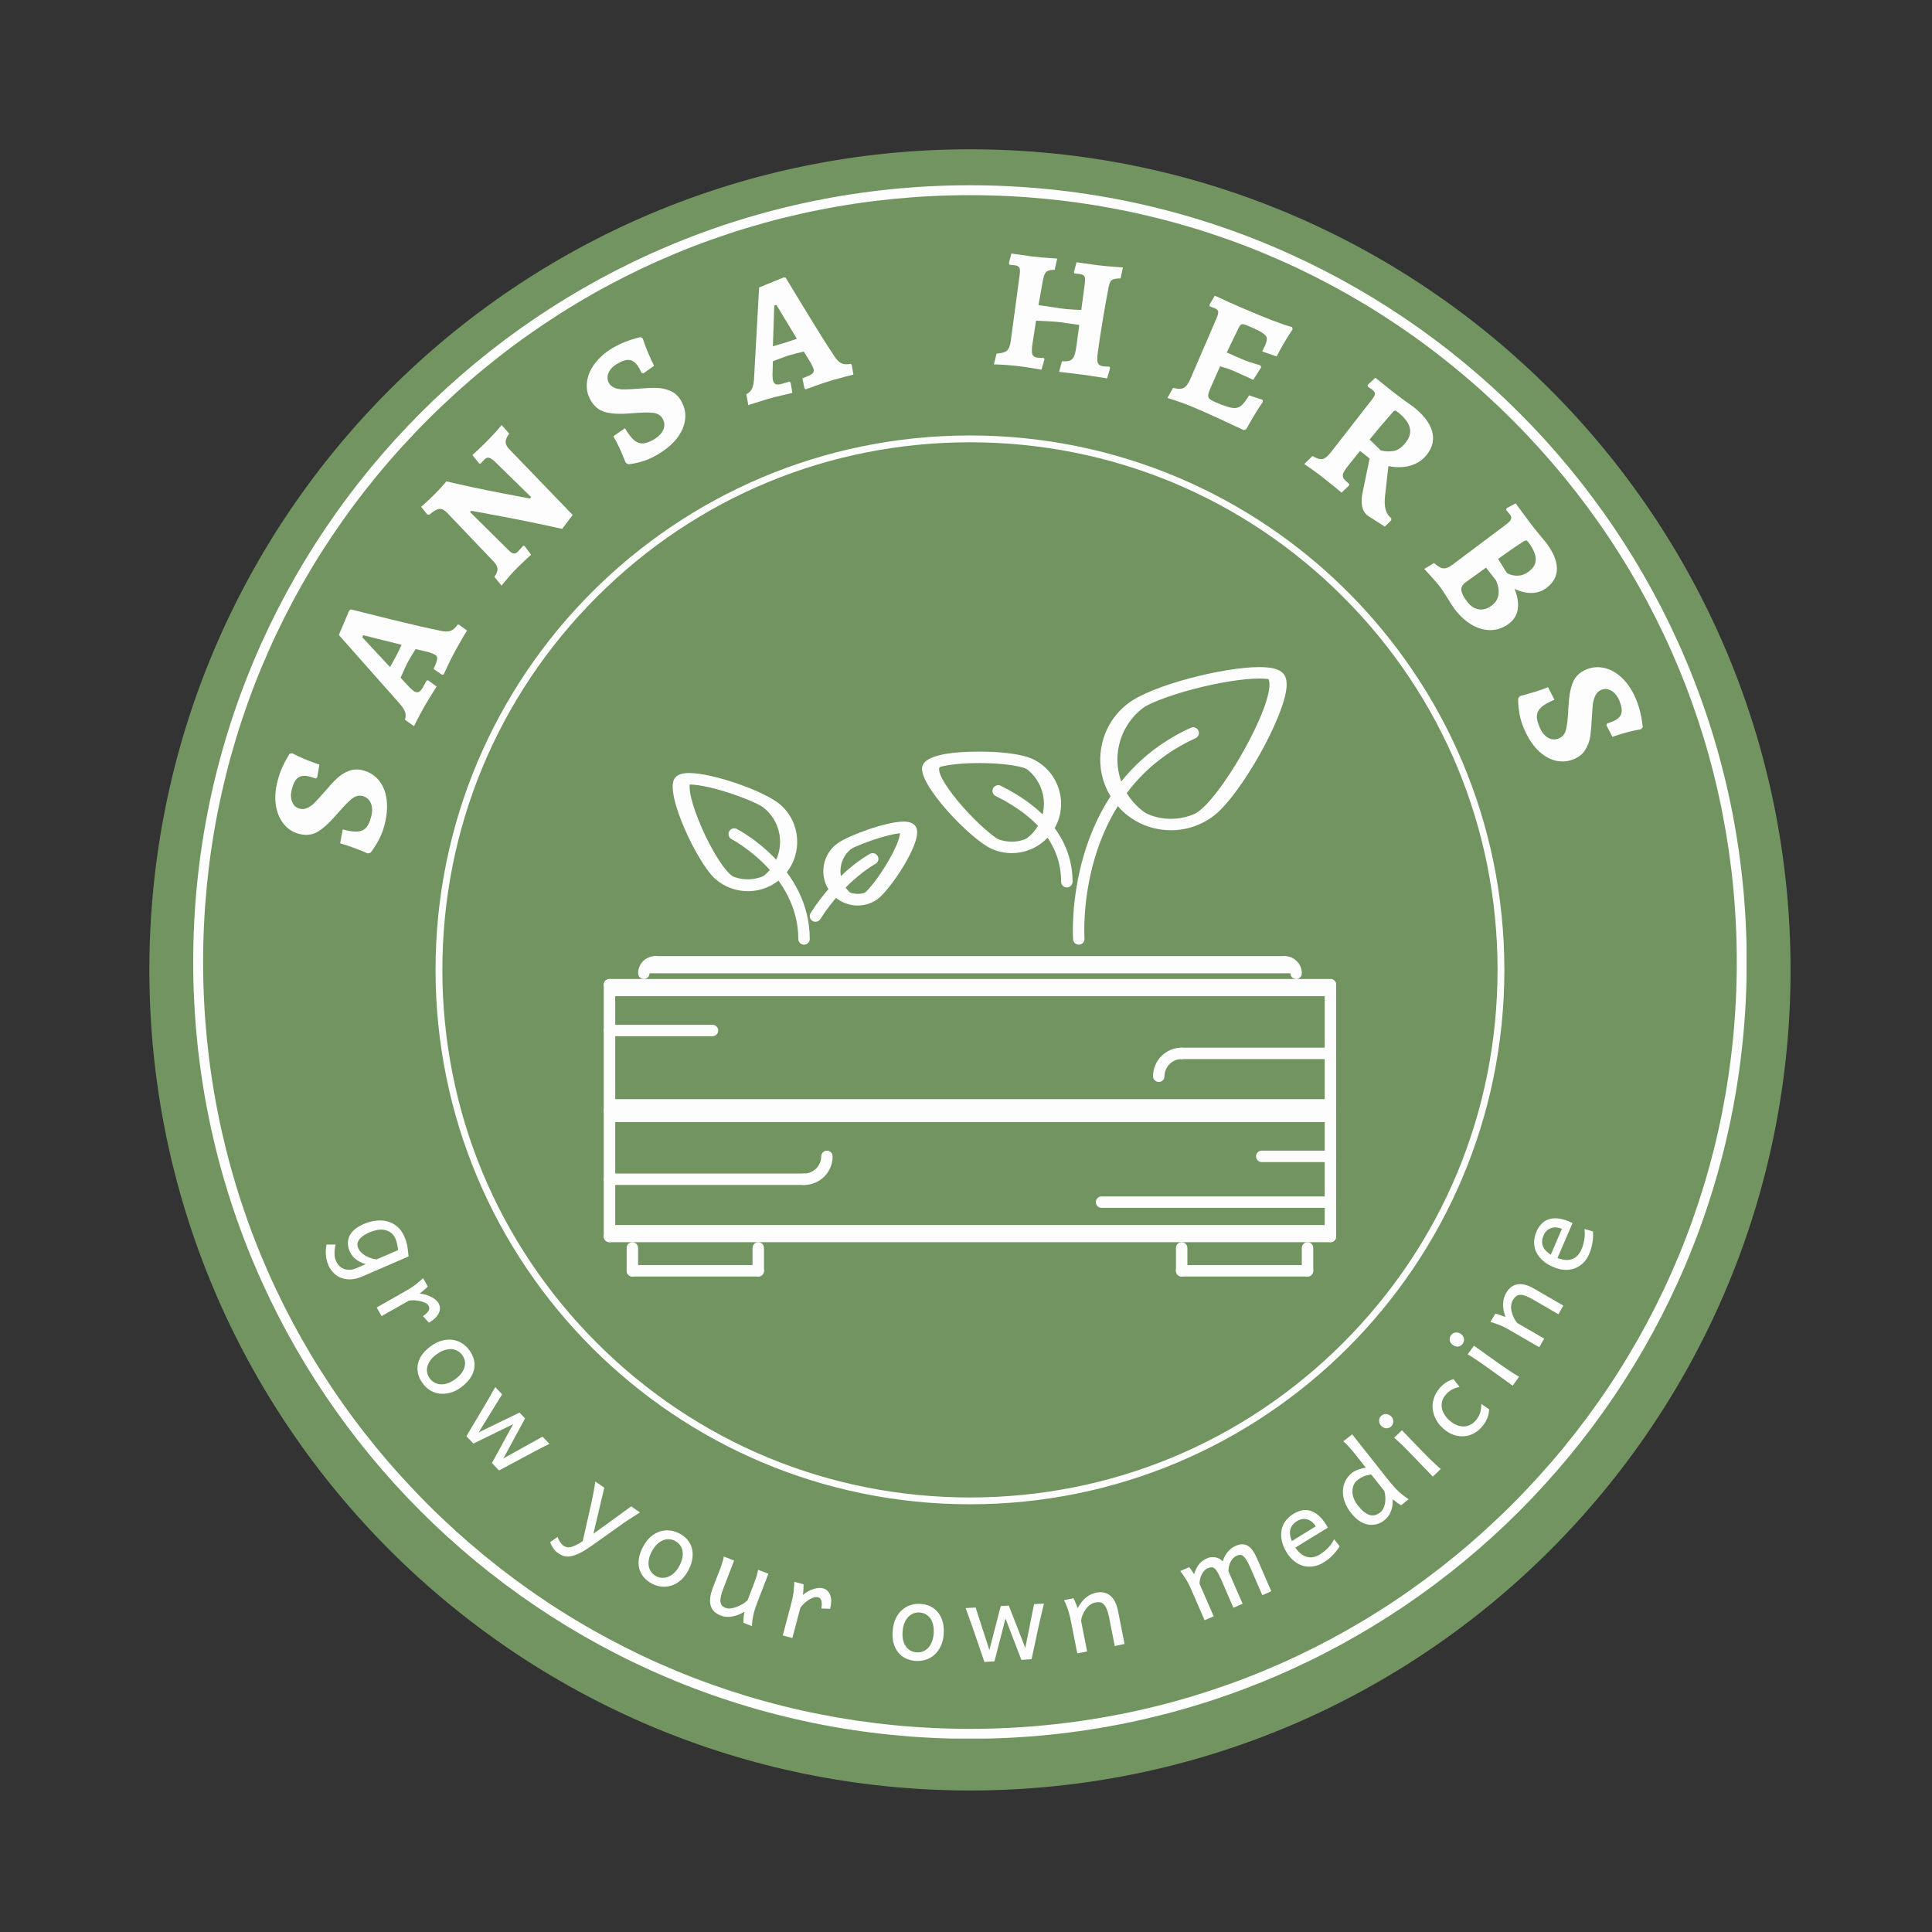 <?xml version="1.0" encoding="UTF-8"?> <svg xmlns="http://www.w3.org/2000/svg" xmlns:xlink="http://www.w3.org/1999/xlink" width="500" zoomAndPan="magnify" viewBox="0 0 375 375" height="500" preserveAspectRatio="xMidYMid meet" version="1.0"><rect x="0" y="0" width="375" height="375" fill="#333333" stroke="none"/><defs><g></g><clipPath id="833f731dc9"><path d="M 28.992 28.977 L 347.547 28.977 L 347.547 347.531 L 28.992 347.531 Z M 28.992 28.977 " clip-rule="nonzero"></path></clipPath><clipPath id="9ad77ccdc5"><path d="M 188.27 28.977 C 100.305 28.977 28.992 100.289 28.992 188.254 C 28.992 276.223 100.305 347.531 188.27 347.531 C 276.238 347.531 347.547 276.223 347.547 188.254 C 347.547 100.289 276.238 28.977 188.27 28.977 Z M 188.27 28.977 " clip-rule="nonzero"></path></clipPath><clipPath id="00525c852b"><path d="M 37.5 35.961 L 339 35.961 L 339 337.461 L 37.5 337.461 Z M 37.5 35.961 " clip-rule="nonzero"></path></clipPath><clipPath id="3495e2b39e"><path d="M 84.539 84.523 L 292 84.523 L 292 292 L 84.539 292 Z M 84.539 84.523 " clip-rule="nonzero"></path></clipPath><clipPath id="ba2ea6f294"><path d="M 117.188 190 L 259.688 190 L 259.688 193 L 117.188 193 Z M 117.188 190 " clip-rule="nonzero"></path></clipPath><clipPath id="f44abd87b2"><path d="M 117.188 238 L 259.688 238 L 259.688 242 L 117.188 242 Z M 117.188 238 " clip-rule="nonzero"></path></clipPath><clipPath id="002c216033"><path d="M 117.188 190 L 120 190 L 120 242 L 117.188 242 Z M 117.188 190 " clip-rule="nonzero"></path></clipPath><clipPath id="2404311cae"><path d="M 257 190 L 259.688 190 L 259.688 242 L 257 242 Z M 257 190 " clip-rule="nonzero"></path></clipPath><clipPath id="8510faab06"><path d="M 117.188 214 L 259.688 214 L 259.688 217 L 117.188 217 Z M 117.188 214 " clip-rule="nonzero"></path></clipPath><clipPath id="0a07b4f4e1"><path d="M 117.188 198 L 140 198 L 140 202 L 117.188 202 Z M 117.188 198 " clip-rule="nonzero"></path></clipPath><clipPath id="c406ca167b"><path d="M 228 203 L 259.688 203 L 259.688 206 L 228 206 Z M 228 203 " clip-rule="nonzero"></path></clipPath><clipPath id="8deb035ee8"><path d="M 117.188 227 L 158 227 L 158 231 L 117.188 231 Z M 117.188 227 " clip-rule="nonzero"></path></clipPath><clipPath id="93fd46f268"><path d="M 212 232 L 259.688 232 L 259.688 235 L 212 235 Z M 212 232 " clip-rule="nonzero"></path></clipPath><clipPath id="677ef68fb4"><path d="M 243 223 L 259.688 223 L 259.688 226 L 243 226 Z M 243 223 " clip-rule="nonzero"></path></clipPath><clipPath id="997a0f683d"><path d="M 121 241 L 124 241 L 124 247.973 L 121 247.973 Z M 121 241 " clip-rule="nonzero"></path></clipPath><clipPath id="2c925340c8"><path d="M 121 245 L 149 245 L 149 247.973 L 121 247.973 Z M 121 245 " clip-rule="nonzero"></path></clipPath><clipPath id="2d22aeb9ea"><path d="M 146 241 L 149 241 L 149 247.973 L 146 247.973 Z M 146 241 " clip-rule="nonzero"></path></clipPath><clipPath id="d53b5ce618"><path d="M 228 241 L 231 241 L 231 247.973 L 228 247.973 Z M 228 241 " clip-rule="nonzero"></path></clipPath><clipPath id="470b8b6dc0"><path d="M 228 245 L 255 245 L 255 247.973 L 228 247.973 Z M 228 245 " clip-rule="nonzero"></path></clipPath><clipPath id="fef56e9637"><path d="M 252 241 L 255 241 L 255 247.973 L 252 247.973 Z M 252 241 " clip-rule="nonzero"></path></clipPath></defs><g clip-path="url(#833f731dc9)"><g clip-path="url(#9ad77ccdc5)"><path fill="#729461" d="M 28.992 28.977 L 347.547 28.977 L 347.547 347.531 L 28.992 347.531 Z M 28.992 28.977 " fill-opacity="1" fill-rule="nonzero"></path></g></g><g clip-path="url(#00525c852b)"><path fill="#fdfdfd" d="M 188.266 35.961 C 105 35.961 37.5 103.457 37.5 186.727 C 37.5 269.996 105 337.496 188.266 337.496 C 271.535 337.496 339.035 269.996 339.035 186.727 C 339.035 103.457 271.535 35.961 188.266 35.961 Z M 293.516 291.977 C 265.402 320.09 228.023 335.57 188.266 335.57 C 148.512 335.57 111.133 320.09 83.02 291.977 C 54.906 263.863 39.426 226.484 39.426 186.727 C 39.426 146.969 54.906 109.59 83.02 81.477 C 111.133 53.363 148.512 37.883 188.266 37.883 C 228.023 37.883 265.402 53.363 293.516 81.477 C 321.629 109.59 337.109 146.969 337.109 186.727 C 337.109 226.484 321.629 263.863 293.516 291.977 Z M 293.516 291.977 " fill-opacity="1" fill-rule="evenodd"></path></g><g clip-path="url(#3495e2b39e)"><path fill="#fdfdfd" d="M 188.27 84.523 C 130.98 84.523 84.539 130.965 84.539 188.254 C 84.539 245.543 130.98 291.98 188.27 291.98 C 245.559 291.98 291.996 245.543 291.996 188.254 C 291.996 130.965 245.559 84.523 188.27 84.523 Z M 260.68 260.664 C 241.34 280.008 215.621 290.656 188.27 290.656 C 160.914 290.656 135.199 280.008 115.859 260.664 C 96.516 241.324 85.863 215.605 85.863 188.254 C 85.863 160.898 96.516 135.184 115.859 115.844 C 135.199 96.5 160.914 85.848 188.27 85.848 C 215.621 85.848 241.34 96.5 260.68 115.844 C 280.023 135.184 290.672 160.898 290.672 188.254 C 290.672 215.605 280.023 241.324 260.68 260.664 Z M 260.68 260.664 " fill-opacity="1" fill-rule="evenodd"></path></g><g fill="#fdfdfd" fill-opacity="1"><g transform="translate(72.35, 167.185)"><g><path d="M 2.266 -6.984 C 2.004 -6.004 1.664 -5.117 1.25 -4.328 C 0.844 -3.535 0.461 -2.895 0.109 -2.406 C -0.234 -1.914 -0.422 -1.672 -0.453 -1.672 L -0.969 -1.531 C -1.113 -1.594 -1.426 -1.727 -1.906 -1.938 C -2.395 -2.145 -3.055 -2.398 -3.891 -2.703 C -4.723 -3.016 -5.535 -3.281 -6.328 -3.5 L -5.828 -6.188 C -4.617 -5.863 -3.66 -5.727 -2.953 -5.781 C -2.254 -5.832 -1.703 -6.078 -1.297 -6.516 C -0.898 -6.953 -0.578 -7.645 -0.328 -8.594 C -0.055 -9.613 -0.062 -10.492 -0.344 -11.234 C -0.633 -11.984 -1.176 -12.461 -1.969 -12.672 C -2.688 -12.859 -3.375 -12.688 -4.031 -12.156 C -4.695 -11.633 -5.547 -10.773 -6.578 -9.578 C -6.641 -9.504 -6.832 -9.289 -7.156 -8.938 C -8.352 -7.531 -9.5 -6.484 -10.594 -5.797 C -11.688 -5.117 -12.922 -4.961 -14.297 -5.328 C -15.523 -5.648 -16.531 -6.305 -17.312 -7.297 C -18.102 -8.285 -18.602 -9.504 -18.812 -10.953 C -19.02 -12.398 -18.906 -13.957 -18.469 -15.625 C -18.219 -16.57 -17.922 -17.43 -17.578 -18.203 C -17.234 -18.973 -16.926 -19.578 -16.656 -20.016 C -16.383 -20.461 -16.219 -20.75 -16.156 -20.875 L -15.656 -20.984 C -15.531 -20.93 -15.219 -20.781 -14.719 -20.531 C -14.227 -20.281 -13.586 -19.992 -12.797 -19.672 C -12.004 -19.359 -11.191 -19.055 -10.359 -18.766 L -10.781 -16.297 L -11.062 -16.078 C -11.113 -16.086 -11.238 -16.129 -11.438 -16.203 C -11.645 -16.285 -11.898 -16.363 -12.203 -16.438 C -13.172 -16.695 -13.922 -16.641 -14.453 -16.266 C -14.992 -15.891 -15.41 -15.133 -15.703 -14 C -15.953 -13.07 -15.93 -12.254 -15.641 -11.547 C -15.359 -10.836 -14.875 -10.395 -14.188 -10.219 C -13.676 -10.082 -13.16 -10.141 -12.641 -10.391 C -12.117 -10.648 -11.641 -11.004 -11.203 -11.453 C -10.766 -11.91 -10.156 -12.582 -9.375 -13.469 C -8.488 -14.52 -7.703 -15.375 -7.016 -16.031 C -6.336 -16.688 -5.562 -17.188 -4.688 -17.531 C -3.812 -17.883 -2.875 -17.926 -1.875 -17.656 C -0.582 -17.312 0.457 -16.641 1.25 -15.641 C 2.039 -14.648 2.523 -13.41 2.703 -11.922 C 2.879 -10.43 2.734 -8.785 2.266 -6.984 Z M 2.266 -6.984 "></path></g></g></g><g fill="#fdfdfd" fill-opacity="1"><g transform="translate(80.439, 140.625)"><g><path d="M 5.359 -9.656 L 3.719 -10.766 C 4.031 -11.461 4.234 -11.977 4.328 -12.312 C 4.422 -12.656 4.438 -12.922 4.375 -13.109 C 4.32 -13.297 4.164 -13.457 3.906 -13.594 C 3.676 -13.727 3.312 -13.875 2.812 -14.031 L 0.219 -14.641 C -0.383 -13.66 -0.906 -12.781 -1.344 -12 C -1.531 -11.656 -1.879 -10.895 -2.391 -9.719 L -2.688 -9.078 L -0.844 -7.094 C -0.469 -6.75 -0.195 -6.523 -0.031 -6.422 C 0.32 -6.234 0.625 -6.203 0.875 -6.328 C 1.133 -6.453 1.398 -6.766 1.672 -7.266 L 2.375 -8.531 L 2.641 -8.578 L 4.312 -7.375 C 4.156 -7.113 3.801 -6.551 3.25 -5.688 C 2.707 -4.82 2.219 -4 1.781 -3.219 C 1.32 -2.395 0.922 -1.648 0.578 -0.984 C 0.234 -0.328 0.016 0.109 -0.078 0.328 L -1.844 -0.922 C -1.676 -1.41 -1.656 -1.879 -1.781 -2.328 C -1.914 -2.785 -2.25 -3.328 -2.781 -3.953 L -14.672 -17.375 L -12.672 -22.094 L -12.344 -22.344 C -11.082 -22.02 -8.473 -21.367 -4.516 -20.391 C -0.566 -19.422 2.629 -18.688 5.078 -18.188 C 5.891 -18.008 6.535 -18.004 7.016 -18.172 C 7.492 -18.348 7.945 -18.75 8.375 -19.375 L 8.641 -19.375 L 10.219 -18.234 C 10.051 -17.992 9.766 -17.523 9.359 -16.828 C 8.953 -16.141 8.551 -15.438 8.156 -14.719 C 7.582 -13.688 7.055 -12.66 6.578 -11.641 C 6.109 -10.617 5.805 -9.969 5.672 -9.688 Z M -3.578 -13.234 C -3.453 -13.453 -3.086 -14.195 -2.484 -15.469 L -9.938 -17.328 L -10.141 -16.953 L -4.734 -11.141 Z M -3.578 -13.234 "></path></g></g></g><g fill="#fdfdfd" fill-opacity="1"><g transform="translate(96.112, 114.547)"><g><path d="M 13 -11.891 C 9 -12.785 5.051 -13.598 1.156 -14.328 C -2.738 -15.066 -4.676 -15.422 -4.656 -15.391 L -4.891 -15.172 L 2.594 -7.766 C 3 -7.359 3.336 -7.141 3.609 -7.109 C 3.879 -7.078 4.16 -7.219 4.453 -7.531 L 5.438 -8.609 L 5.703 -8.578 L 6.969 -6.875 C 6.727 -6.664 6.301 -6.27 5.688 -5.688 C 5.07 -5.113 4.469 -4.523 3.875 -3.922 C 3.352 -3.398 2.82 -2.805 2.281 -2.141 C 1.75 -1.484 1.398 -1.062 1.234 -0.875 L -0.156 -2.594 C 0.258 -3.145 0.461 -3.645 0.453 -4.094 C 0.441 -4.539 0.207 -5.008 -0.25 -5.5 L -9.406 -15.094 C -9.906 -15.594 -10.383 -15.816 -10.844 -15.766 C -11.301 -15.723 -11.953 -15.348 -12.797 -14.641 L -13.188 -14.703 L -14.375 -16.188 C -14.176 -16.344 -13.781 -16.691 -13.188 -17.234 C -12.602 -17.773 -12.066 -18.297 -11.578 -18.797 C -11.172 -19.203 -10.75 -19.648 -10.312 -20.141 C -9.875 -20.629 -9.594 -20.953 -9.469 -21.109 C -6.062 -20.316 -2.492 -19.555 1.234 -18.828 C 4.961 -18.109 6.812 -17.77 6.781 -17.812 L 7 -18.047 L -0.281 -25.156 C -0.664 -25.477 -0.992 -25.66 -1.266 -25.703 C -1.547 -25.742 -1.816 -25.629 -2.078 -25.359 L -2.891 -24.516 L -3.109 -24.594 L -4.422 -26.219 C -4.18 -26.426 -3.758 -26.816 -3.156 -27.391 C -2.551 -27.961 -1.953 -28.551 -1.359 -29.156 C -0.891 -29.633 -0.375 -30.18 0.188 -30.797 C 0.75 -31.422 1.102 -31.836 1.25 -32.047 L 2.719 -30.391 C 2.27 -29.773 2.039 -29.238 2.031 -28.781 C 2.031 -28.332 2.258 -27.863 2.719 -27.375 L 15.047 -14.594 Z M 13 -11.891 "></path></g></g></g><g fill="#fdfdfd" fill-opacity="1"><g transform="translate(121.079, 91.617)"><g><path d="M 6.531 -3.375 C 5.656 -2.852 4.789 -2.453 3.938 -2.172 C 3.094 -1.898 2.367 -1.719 1.766 -1.625 C 1.172 -1.531 0.867 -1.492 0.859 -1.516 L 0.391 -1.766 C 0.328 -1.91 0.195 -2.227 0 -2.719 C -0.195 -3.219 -0.477 -3.867 -0.844 -4.672 C -1.219 -5.473 -1.613 -6.227 -2.031 -6.938 L 0.219 -8.5 C 0.852 -7.426 1.438 -6.66 1.969 -6.203 C 2.5 -5.742 3.062 -5.523 3.656 -5.547 C 4.258 -5.566 4.984 -5.82 5.828 -6.312 C 6.742 -6.852 7.359 -7.488 7.672 -8.219 C 7.984 -8.957 7.93 -9.68 7.516 -10.391 C 7.141 -11.023 6.531 -11.391 5.688 -11.484 C 4.852 -11.578 3.645 -11.562 2.062 -11.438 C 1.969 -11.426 1.688 -11.406 1.219 -11.375 C -0.625 -11.219 -2.172 -11.285 -3.422 -11.578 C -4.68 -11.879 -5.672 -12.641 -6.391 -13.859 C -7.035 -14.953 -7.289 -16.129 -7.156 -17.391 C -7.02 -18.648 -6.516 -19.863 -5.641 -21.031 C -4.766 -22.207 -3.586 -23.234 -2.109 -24.109 C -1.254 -24.598 -0.438 -24.992 0.344 -25.297 C 1.133 -25.598 1.781 -25.812 2.281 -25.938 C 2.789 -26.07 3.117 -26.156 3.266 -26.188 L 3.672 -25.922 C 3.723 -25.797 3.836 -25.473 4.016 -24.953 C 4.191 -24.43 4.445 -23.773 4.781 -22.984 C 5.125 -22.191 5.488 -21.398 5.875 -20.609 L 3.828 -19.172 L 3.484 -19.203 C 3.453 -19.254 3.391 -19.375 3.297 -19.562 C 3.203 -19.758 3.078 -19.992 2.922 -20.266 C 2.41 -21.129 1.832 -21.617 1.188 -21.734 C 0.551 -21.848 -0.273 -21.602 -1.297 -21 C -2.117 -20.52 -2.676 -19.926 -2.969 -19.219 C -3.258 -18.52 -3.227 -17.863 -2.875 -17.25 C -2.602 -16.789 -2.191 -16.469 -1.641 -16.281 C -1.086 -16.102 -0.5 -16.02 0.125 -16.031 C 0.75 -16.039 1.645 -16.086 2.812 -16.172 C 4.188 -16.297 5.348 -16.348 6.297 -16.328 C 7.254 -16.316 8.164 -16.125 9.031 -15.75 C 9.895 -15.383 10.586 -14.75 11.109 -13.844 C 11.785 -12.695 12.051 -11.488 11.906 -10.219 C 11.758 -8.957 11.227 -7.734 10.312 -6.547 C 9.395 -5.367 8.133 -4.312 6.531 -3.375 Z M 6.531 -3.375 "></path></g></g></g><g fill="#fdfdfd" fill-opacity="1"><g transform="translate(145.533, 78.463)"><g><path d="M 10.609 -3.078 L 10.219 -5.031 C 10.938 -5.301 11.445 -5.52 11.75 -5.688 C 12.062 -5.852 12.258 -6.023 12.344 -6.203 C 12.438 -6.391 12.441 -6.625 12.359 -6.906 C 12.285 -7.164 12.117 -7.523 11.859 -7.984 L 10.484 -10.234 C 9.359 -9.961 8.363 -9.703 7.5 -9.453 C 7.113 -9.336 6.328 -9.051 5.141 -8.594 L 4.484 -8.344 L 4.406 -5.625 C 4.426 -5.113 4.461 -4.766 4.516 -4.578 C 4.629 -4.191 4.816 -3.957 5.078 -3.875 C 5.348 -3.789 5.758 -3.828 6.312 -3.984 L 7.688 -4.391 L 7.922 -4.219 L 8.266 -2.203 C 7.953 -2.117 7.297 -1.961 6.297 -1.734 C 5.305 -1.516 4.383 -1.281 3.531 -1.031 C 2.625 -0.758 1.816 -0.508 1.109 -0.281 C 0.398 -0.062 -0.062 0.094 -0.281 0.188 L -0.672 -1.953 C -0.203 -2.18 0.145 -2.504 0.375 -2.922 C 0.602 -3.336 0.75 -3.953 0.812 -4.766 L 1.812 -22.672 L 6.562 -24.609 L 6.969 -24.562 C 7.645 -23.438 9.039 -21.133 11.156 -17.656 C 13.27 -14.188 15.02 -11.41 16.406 -9.328 C 16.863 -8.629 17.32 -8.172 17.781 -7.953 C 18.238 -7.734 18.844 -7.695 19.594 -7.844 L 19.781 -7.672 L 20.109 -5.75 C 19.816 -5.688 19.281 -5.551 18.5 -5.344 C 17.727 -5.145 16.945 -4.93 16.156 -4.703 C 15.031 -4.367 13.938 -4.008 12.875 -3.625 C 11.812 -3.238 11.133 -2.992 10.844 -2.891 Z M 6.781 -11.922 C 7.02 -11.992 7.805 -12.254 9.141 -12.703 L 5.156 -19.297 L 4.75 -19.172 L 4.484 -11.25 Z M 6.781 -11.922 "></path></g></g></g><g fill="#fdfdfd" fill-opacity="1"><g transform="translate(175.772, 71.512)"><g></g></g></g><g fill="#fdfdfd" fill-opacity="1"><g transform="translate(191.677, 70.253)"><g><path d="M 1.766 -1.625 C 2.734 -1.676 3.398 -1.863 3.766 -2.188 C 4.141 -2.52 4.391 -3.148 4.516 -4.078 L 6.234 -16.891 C 6.328 -17.566 6.312 -18.031 6.188 -18.281 C 6.062 -18.539 5.754 -18.703 5.266 -18.766 L 4.281 -18.859 L 4.141 -19.156 L 4.625 -21.047 L 8.578 -20.484 C 9.43 -20.367 11.082 -20.227 13.531 -20.062 L 13.031 -17.891 C 12.457 -17.879 12.035 -17.816 11.766 -17.703 C 11.492 -17.598 11.285 -17.41 11.141 -17.141 C 10.992 -16.867 10.859 -16.41 10.734 -15.766 L 9.891 -11.031 L 14.234 -10.391 C 15.379 -10.234 16.703 -10.133 18.203 -10.094 L 18.875 -15.188 C 18.969 -15.863 18.953 -16.328 18.828 -16.578 C 18.711 -16.836 18.41 -17 17.922 -17.062 L 16.891 -17.172 L 16.766 -17.453 L 17.281 -19.344 L 21.438 -18.766 C 22.176 -18.66 23.789 -18.52 26.281 -18.344 L 25.828 -16.219 C 24.984 -16.207 24.422 -16.102 24.141 -15.906 C 23.859 -15.707 23.656 -15.289 23.531 -14.656 C 23.156 -12.738 22.758 -10.523 22.344 -8.016 C 21.926 -5.516 21.609 -3.414 21.391 -1.719 C 21.266 -0.789 21.27 -0.148 21.406 0.203 C 21.551 0.555 21.891 0.77 22.422 0.844 C 22.66 0.875 23.086 0.898 23.703 0.922 L 23.797 1.172 L 23.219 3.203 C 22.906 3.16 22.672 3.117 22.516 3.078 C 20.859 2.816 19.504 2.613 18.453 2.469 L 13.891 1.922 L 14.453 -0.141 C 15.086 -0.086 15.586 -0.125 15.953 -0.25 C 16.316 -0.383 16.594 -0.656 16.781 -1.062 C 16.969 -1.477 17.117 -2.094 17.234 -2.906 L 17.812 -7.188 L 14.172 -7.703 C 13.68 -7.773 13.008 -7.832 12.156 -7.875 C 11.312 -7.914 10.398 -7.961 9.422 -8.016 L 8.688 -3.266 C 8.57 -2.359 8.582 -1.742 8.719 -1.422 C 8.852 -1.098 9.176 -0.898 9.688 -0.828 C 9.895 -0.805 10.305 -0.785 10.922 -0.766 L 11.062 -0.531 L 10.469 1.5 C 8.895 1.227 7.578 1.02 6.516 0.875 C 5.766 0.77 4.836 0.676 3.734 0.594 C 2.641 0.52 1.805 0.477 1.234 0.469 Z M 1.766 -1.625 "></path></g></g></g><g fill="#fdfdfd" fill-opacity="1"><g transform="translate(225.565, 76.444)"><g><path d="M 19.578 1.516 C 18.566 2.973 17.488 4.75 16.344 6.844 L 15.859 7.047 C 12.016 5.234 8.867 3.801 6.422 2.75 C 4.691 2.008 2.895 1.359 1.031 0.797 L 2.125 -1.156 C 3.039 -0.914 3.727 -0.914 4.188 -1.156 C 4.656 -1.395 5.082 -1.961 5.469 -2.859 L 10.516 -14.547 C 10.797 -15.211 10.922 -15.676 10.891 -15.938 C 10.867 -16.207 10.648 -16.43 10.234 -16.609 C 9.961 -16.723 9.633 -16.844 9.25 -16.969 L 9.203 -17.312 L 10.219 -19.047 L 10.844 -18.781 C 12.27 -18.102 13.906 -17.367 15.75 -16.578 C 20.312 -14.617 23.473 -13.41 25.234 -12.953 L 25.328 -12.516 C 24.848 -11.828 24.316 -10.988 23.734 -10 C 23.148 -9.008 22.648 -8.094 22.234 -7.25 L 19.422 -8.234 L 20.016 -9.438 C 20.273 -10.051 20.375 -10.52 20.312 -10.844 C 20.25 -11.176 19.977 -11.5 19.5 -11.812 C 19.02 -12.133 18.164 -12.562 16.938 -13.094 C 16.406 -13.32 16.023 -13.457 15.797 -13.5 C 15.566 -13.539 15.383 -13.504 15.25 -13.391 C 15.125 -13.285 14.984 -13.07 14.828 -12.75 L 12.547 -8.031 L 15.422 -6.766 C 15.848 -6.578 16.395 -6.367 17.062 -6.141 C 17.738 -5.922 18.422 -5.711 19.109 -5.516 L 19.219 -5.141 L 17.688 -2.719 C 17.426 -2.82 17.227 -2.914 17.094 -3 C 15.664 -3.656 14.531 -4.164 13.688 -4.531 C 13.051 -4.801 12.238 -5.07 11.25 -5.344 L 9.328 -0.984 C 9.086 -0.41 8.957 0.016 8.938 0.297 C 8.926 0.586 9.031 0.828 9.25 1.016 C 9.469 1.203 9.895 1.43 10.531 1.703 C 11.883 2.273 12.895 2.613 13.562 2.719 C 14.238 2.832 14.805 2.711 15.266 2.359 C 15.734 2.004 16.27 1.316 16.875 0.297 L 19.469 1.141 Z M 19.578 1.516 "></path></g></g></g><g fill="#fdfdfd" fill-opacity="1"><g transform="translate(252.281, 89.132)"><g><path d="M 13.203 10.969 C 12.066 10.082 11.742 8.52 12.234 6.281 L 13.562 -0.141 L 11.703 -1.609 L 9.328 1.344 C 8.848 1.957 8.547 2.43 8.422 2.766 C 8.297 3.109 8.32 3.422 8.5 3.703 C 8.676 3.984 9.055 4.363 9.641 4.844 L 9.609 5.062 L 8.109 6.5 C 7.805 6.227 7.266 5.773 6.484 5.141 C 5.711 4.516 4.992 3.941 4.328 3.422 C 3.68 2.91 3 2.406 2.281 1.906 C 1.562 1.414 1.094 1.094 0.875 0.938 L 2.469 -0.625 C 3.27 -0.133 3.914 0.062 4.406 -0.031 C 4.895 -0.133 5.43 -0.562 6.016 -1.312 L 13.953 -11.5 C 14.359 -12.008 14.57 -12.395 14.594 -12.656 C 14.613 -12.926 14.457 -13.191 14.125 -13.453 C 13.926 -13.609 13.734 -13.742 13.547 -13.859 C 13.367 -13.973 13.254 -14.055 13.203 -14.109 L 13.188 -14.438 L 14.672 -15.812 C 14.91 -15.633 15.352 -15.281 16 -14.75 C 16.645 -14.219 17.285 -13.703 17.922 -13.203 C 18.617 -12.66 19.383 -12.082 20.219 -11.469 C 21.062 -10.863 21.645 -10.453 21.969 -10.234 C 23.969 -8.672 25.203 -7.082 25.672 -5.469 C 26.141 -3.863 25.805 -2.336 24.672 -0.891 C 23.859 0.148 22.805 0.859 21.516 1.234 C 20.234 1.609 18.797 1.645 17.203 1.344 L 16.578 6.922 C 16.441 8.098 16.469 9.039 16.656 9.75 C 16.844 10.457 17.211 11.023 17.766 11.453 L 17.75 11.859 L 16.5 13.078 Z M 15.719 -1.703 C 16.5 -1.504 17.312 -1.461 18.156 -1.578 C 19 -1.703 19.816 -2.273 20.609 -3.297 C 21.359 -4.254 21.598 -5.223 21.328 -6.203 C 21.055 -7.191 20.242 -8.207 18.891 -9.25 C 18.711 -9.395 18.562 -9.453 18.438 -9.422 C 18.32 -9.391 18.164 -9.258 17.969 -9.031 C 16.445 -7.301 14.977 -5.566 13.562 -3.828 Z M 15.719 -1.703 "></path></g></g></g><g fill="#fdfdfd" fill-opacity="1"><g transform="translate(275.943, 109.205)"><g><path d="M 3.672 4.844 C 3.191 4.219 2.598 3.516 1.891 2.734 C 1.191 1.953 0.727 1.445 0.5 1.219 L 2.406 0.078 C 3.113 0.723 3.711 1.066 4.203 1.109 C 4.703 1.16 5.301 0.922 6 0.391 L 16.453 -7.453 C 16.953 -7.836 17.25 -8.164 17.344 -8.438 C 17.445 -8.707 17.379 -9.004 17.141 -9.328 C 17.016 -9.492 16.875 -9.66 16.719 -9.828 C 16.57 -10.004 16.469 -10.129 16.406 -10.203 L 16.469 -10.547 L 18.25 -11.5 C 18.469 -11.219 18.852 -10.691 19.406 -9.922 C 19.957 -9.16 20.484 -8.453 20.984 -7.797 C 21.492 -7.117 22.082 -6.375 22.75 -5.562 C 23.414 -4.75 23.883 -4.188 24.156 -3.875 C 25.539 -2.039 26.238 -0.379 26.25 1.109 C 26.27 2.609 25.609 3.863 24.266 4.875 C 23.391 5.539 22.414 5.879 21.344 5.891 C 20.281 5.91 19.172 5.641 18.016 5.078 C 18.598 6.461 18.816 7.742 18.672 8.922 C 18.535 10.098 17.953 11.078 16.922 11.859 C 15.867 12.648 14.723 13.062 13.484 13.094 C 12.242 13.133 11.008 12.801 9.781 12.094 C 8.551 11.395 7.414 10.359 6.375 8.984 C 6.219 8.773 6.016 8.473 5.766 8.078 C 5.523 7.68 5.332 7.375 5.188 7.156 C 5.039 6.914 4.801 6.539 4.469 6.031 C 4.145 5.52 3.879 5.125 3.672 4.844 Z M 14.844 -0.719 C 14.988 -0.5 15.27 -0.047 15.688 0.641 C 16.102 1.336 16.395 1.797 16.562 2.016 C 16.531 2.047 16.754 2.148 17.234 2.328 C 17.711 2.504 18.266 2.566 18.891 2.516 C 19.523 2.473 20.172 2.203 20.828 1.703 C 21.734 1.016 22.172 0.207 22.141 -0.719 C 22.117 -1.645 21.625 -2.75 20.656 -4.031 C 20.52 -4.207 20.391 -4.297 20.266 -4.297 C 20.148 -4.305 19.988 -4.25 19.781 -4.125 C 18.258 -3.145 16.613 -2.008 14.844 -0.719 Z M 8.484 3.859 C 7.91 4.285 7.648 4.785 7.703 5.359 C 7.766 5.93 8.141 6.672 8.828 7.578 C 9.473 8.441 10.227 8.938 11.094 9.062 C 11.957 9.195 12.801 8.945 13.625 8.312 C 14.352 7.758 14.781 7.066 14.906 6.234 C 15.039 5.398 14.875 4.461 14.406 3.422 L 12.5 0.969 Z M 8.484 3.859 "></path></g></g></g><g fill="#fdfdfd" fill-opacity="1"><g transform="translate(293.313, 134.485)"><g><path d="M 2.484 6.922 C 2.086 5.984 1.805 5.078 1.641 4.203 C 1.484 3.328 1.395 2.582 1.375 1.969 C 1.352 1.352 1.359 1.039 1.391 1.031 L 1.703 0.625 C 1.848 0.582 2.176 0.492 2.688 0.359 C 3.207 0.223 3.891 0.023 4.734 -0.234 C 5.586 -0.492 6.395 -0.785 7.156 -1.109 L 8.406 1.328 C 7.25 1.816 6.406 2.297 5.875 2.766 C 5.352 3.234 5.062 3.766 5 4.359 C 4.945 4.953 5.113 5.703 5.5 6.609 C 5.906 7.586 6.445 8.281 7.125 8.688 C 7.812 9.102 8.535 9.148 9.297 8.828 C 9.984 8.535 10.43 7.977 10.641 7.156 C 10.848 6.332 10.992 5.133 11.078 3.562 C 11.066 3.457 11.082 3.172 11.125 2.703 C 11.207 0.848 11.473 -0.68 11.922 -1.891 C 12.379 -3.098 13.258 -3.977 14.562 -4.531 C 15.738 -5.02 16.941 -5.113 18.172 -4.812 C 19.41 -4.508 20.551 -3.848 21.594 -2.828 C 22.633 -1.805 23.492 -0.504 24.172 1.078 C 24.547 1.973 24.832 2.832 25.031 3.656 C 25.227 4.477 25.359 5.145 25.422 5.656 C 25.484 6.176 25.523 6.508 25.547 6.656 L 25.234 7.047 C 25.098 7.078 24.754 7.145 24.203 7.25 C 23.66 7.352 22.977 7.52 22.156 7.75 C 21.332 7.977 20.5 8.238 19.656 8.531 L 18.5 6.312 L 18.578 5.969 C 18.641 5.938 18.77 5.891 18.969 5.828 C 19.176 5.766 19.422 5.676 19.703 5.562 C 20.629 5.164 21.188 4.656 21.375 4.031 C 21.57 3.406 21.441 2.551 20.984 1.469 C 20.609 0.582 20.094 -0.047 19.438 -0.422 C 18.781 -0.805 18.129 -0.859 17.484 -0.578 C 16.992 -0.379 16.617 -0.02 16.359 0.5 C 16.098 1.031 15.93 1.602 15.859 2.219 C 15.797 2.844 15.727 3.742 15.656 4.922 C 15.594 6.297 15.492 7.453 15.359 8.391 C 15.223 9.328 14.91 10.195 14.422 11 C 13.941 11.812 13.223 12.422 12.266 12.828 C 11.035 13.348 9.805 13.453 8.578 13.141 C 7.348 12.836 6.203 12.148 5.141 11.078 C 4.086 10.016 3.203 8.629 2.484 6.922 Z M 2.484 6.922 "></path></g></g></g><g fill="#fdfdfd" fill-opacity="1"><g transform="translate(302.872, 161.098)"><g></g></g></g><path fill="#729461" d="M 150.75 157.031 C 154.27 160.121 154.613 165.473 151.527 168.988 C 148.445 172.504 143.09 172.852 139.57 169.766 C 136.059 166.68 130.434 153.836 131.855 151.715 C 133.27 149.594 147.23 153.949 150.75 157.031 Z M 150.75 157.031 " fill-opacity="1" fill-rule="nonzero"></path><path fill="#fdfdfd" d="M 150.75 157.031 C 147.637 154.305 136.371 150.594 132.824 151.238 C 137.543 151.754 145.914 154.742 148.531 157.031 C 152.047 160.121 152.391 165.473 149.309 168.988 C 147.879 170.613 145.961 171.531 143.965 171.777 C 146.703 172.16 149.57 171.219 151.527 168.988 C 154.613 165.473 154.27 160.121 150.75 157.031 Z M 150.75 157.031 " fill-opacity="1" fill-rule="nonzero"></path><path fill="#fdfdfd" d="M 141.793 169.766 C 138.277 166.68 132.656 153.836 134.074 151.715 C 134.238 151.473 134.586 151.32 135.047 151.238 C 133.414 151.059 132.219 151.172 131.855 151.715 C 130.434 153.836 136.059 166.68 139.57 169.766 C 141.461 171.422 143.875 172.059 146.188 171.777 C 144.613 171.551 143.078 170.895 141.793 169.766 Z M 141.793 169.766 " fill-opacity="1" fill-rule="nonzero"></path><path fill="#729461" d="M 169.668 173.629 C 167.168 175.398 163.699 174.805 161.93 172.301 C 160.16 169.797 160.754 166.332 163.258 164.562 C 165.762 162.789 176.043 159.25 176.844 161.102 C 177.648 162.953 172.172 171.859 169.668 173.629 Z M 169.668 173.629 " fill-opacity="1" fill-rule="nonzero"></path><path fill="#fdfdfd" d="M 176.844 161.102 C 176.605 160.551 175.52 160.484 174.055 160.699 C 174.332 160.785 174.539 160.906 174.625 161.102 C 175.426 162.953 169.953 171.859 167.449 173.629 C 166.809 174.086 166.102 174.379 165.375 174.527 C 166.82 174.816 168.371 174.547 169.668 173.629 C 172.172 171.859 177.648 162.953 176.844 161.102 Z M 176.844 161.102 " fill-opacity="1" fill-rule="nonzero"></path><path fill="#fdfdfd" d="M 164.152 172.301 C 162.383 169.797 162.973 166.332 165.48 164.562 C 167.238 163.316 172.824 161.207 176.277 160.699 C 173.945 159.988 165.5 162.977 163.258 164.562 C 160.754 166.332 160.16 169.797 161.93 172.301 C 163.246 174.164 165.5 174.965 167.598 174.527 C 166.254 174.258 165.004 173.508 164.152 172.301 Z M 164.152 172.301 " fill-opacity="1" fill-rule="nonzero"></path><path fill="#fdfdfd" d="M 251.57 188.914 C 251.57 187.688 250.578 186.691 249.348 186.691 L 127.188 186.691 C 125.957 186.691 124.965 187.688 124.965 188.914 L 124.965 191.133 L 251.574 191.133 L 251.574 188.914 Z M 251.57 188.914 " fill-opacity="1" fill-rule="nonzero"></path><path fill="#729461" d="M 118.301 191.133 L 258.234 191.133 L 258.234 215.566 L 118.301 215.566 Z M 118.301 191.133 " fill-opacity="1" fill-rule="nonzero"></path><path fill="#729461" d="M 118.301 215.566 L 258.234 215.566 L 258.234 240 L 118.301 240 Z M 118.301 215.566 " fill-opacity="1" fill-rule="nonzero"></path><path fill="#729461" d="M 234.941 157.441 C 229.418 161.672 221.504 160.625 217.27 155.102 C 213.035 149.578 214.082 141.668 219.609 137.434 C 225.133 133.199 245.508 128.723 248.195 131.406 C 250.875 134.09 240.465 153.203 234.941 157.441 Z M 234.941 157.441 " fill-opacity="1" fill-rule="nonzero"></path><path fill="#fdfdfd" d="M 248.195 131.406 C 247.504 130.719 245.645 130.508 243.18 130.633 C 244.512 130.711 245.512 130.949 245.973 131.406 C 248.652 134.09 238.246 153.203 232.719 157.441 C 230.766 158.938 228.512 159.738 226.23 159.953 C 229.246 160.203 232.352 159.422 234.941 157.441 C 240.465 153.203 250.875 134.09 248.195 131.406 Z M 248.195 131.406 " fill-opacity="1" fill-rule="nonzero"></path><path fill="#fdfdfd" d="M 219.492 155.102 C 215.258 149.578 216.305 141.668 221.832 137.434 C 225.938 134.285 238.25 131.008 245.398 130.633 C 238.949 130.258 224.188 133.922 219.609 137.434 C 214.082 141.668 213.035 149.578 217.27 155.102 C 220.008 158.676 224.277 160.34 228.449 159.953 C 225.035 159.664 221.742 158.039 219.492 155.102 Z M 219.492 155.102 " fill-opacity="1" fill-rule="nonzero"></path><path fill="#729461" d="M 199.707 148.219 C 204.012 150.062 206.004 155.039 204.164 159.34 C 202.324 163.641 197.344 165.637 193.043 163.797 C 188.742 161.953 179.406 151.496 180.094 149.039 C 180.781 146.582 195.402 146.383 199.707 148.219 Z M 199.707 148.219 " fill-opacity="1" fill-rule="nonzero"></path><path fill="#fdfdfd" d="M 199.707 148.219 C 197.625 147.328 193.121 146.926 188.953 147.012 C 192.414 147.086 195.77 147.488 197.488 148.219 C 201.789 150.062 203.781 155.039 201.945 159.34 C 200.73 162.18 198.137 163.984 195.285 164.371 C 198.949 164.848 202.637 162.906 204.164 159.34 C 206.004 155.039 204.012 150.062 199.707 148.219 Z M 199.707 148.219 " fill-opacity="1" fill-rule="nonzero"></path><path fill="#fdfdfd" d="M 195.262 163.797 C 190.961 161.953 181.625 151.496 182.312 149.039 C 182.668 147.773 186.73 147.109 191.172 147.012 C 185.957 146.906 180.508 147.562 180.094 149.039 C 179.406 151.496 188.742 161.953 193.043 163.797 C 194.504 164.422 196.035 164.57 197.508 164.371 C 196.75 164.273 195.996 164.109 195.262 163.797 Z M 195.262 163.797 " fill-opacity="1" fill-rule="nonzero"></path><path fill="#729461" d="M 122.742 240 L 147.176 240 L 147.176 246.664 L 122.742 246.664 Z M 122.742 240 " fill-opacity="1" fill-rule="nonzero"></path><path fill="#729461" d="M 229.359 240 L 253.793 240 L 253.793 246.664 L 229.359 246.664 Z M 229.359 240 " fill-opacity="1" fill-rule="nonzero"></path><path fill="#729461" d="M 124.965 188.914 L 251.57 188.914 L 251.57 191.133 L 124.965 191.133 Z M 124.965 188.914 " fill-opacity="1" fill-rule="nonzero"></path><path fill="#fdfdfd" d="M 118.301 191.133 L 258.234 191.133 L 258.234 193.355 L 118.301 193.355 Z M 118.301 191.133 " fill-opacity="1" fill-rule="nonzero"></path><path fill="#fdfdfd" d="M 118.301 213.348 L 258.234 213.348 L 258.234 215.566 L 118.301 215.566 Z M 118.301 213.348 " fill-opacity="1" fill-rule="nonzero"></path><path fill="#fdfdfd" d="M 118.301 215.566 L 258.234 215.566 L 258.234 217.789 L 118.301 217.789 Z M 118.301 215.566 " fill-opacity="1" fill-rule="nonzero"></path><path fill="#fdfdfd" d="M 118.301 237.777 L 258.234 237.777 L 258.234 240 L 118.301 240 Z M 118.301 237.777 " fill-opacity="1" fill-rule="nonzero"></path><path fill="#fdfdfd" d="M 209.391 183.359 C 208.816 183.359 208.328 182.918 208.285 182.336 C 208.262 182.039 206.293 152.555 231.141 141.258 C 231.699 141.004 232.355 141.254 232.609 141.809 C 232.863 142.371 232.617 143.027 232.059 143.281 C 208.609 153.941 210.48 181.883 210.5 182.164 C 210.547 182.777 210.09 183.312 209.477 183.359 C 209.449 183.359 209.422 183.359 209.391 183.359 Z M 209.391 183.359 " fill-opacity="1" fill-rule="nonzero"></path><path fill="#fdfdfd" d="M 227.285 161.148 C 222.977 161.148 219.004 159.191 216.391 155.777 C 214.16 152.871 213.199 149.27 213.68 145.637 C 214.16 142.008 216.027 138.777 218.934 136.551 C 223.594 132.98 237.488 129.484 244.453 129.484 C 246.766 129.484 248.203 129.844 248.98 130.621 C 249.559 131.203 249.805 132.078 249.723 133.297 C 249.336 139.172 240.766 154.375 235.613 158.324 C 233.199 160.172 230.32 161.148 227.285 161.148 Z M 244.453 131.707 C 237.949 131.707 224.562 135.035 220.285 138.316 C 217.848 140.184 216.285 142.887 215.879 145.93 C 215.477 148.973 216.285 151.988 218.152 154.426 C 220.344 157.289 223.676 158.93 227.285 158.93 C 229.828 158.93 232.242 158.109 234.266 156.559 C 238.773 153.105 246.801 139.082 247.477 133.477 C 247.598 132.465 247.406 132.191 247.402 132.191 C 247.387 132.172 246.891 131.707 244.453 131.707 Z M 244.453 131.707 " fill-opacity="1" fill-rule="nonzero"></path><path fill="#fdfdfd" d="M 196.371 165.59 C 195.074 165.59 193.809 165.332 192.605 164.816 C 188.371 163 178.082 152.117 179.023 148.742 C 179.684 146.383 185.406 145.887 190.086 145.887 C 194.457 145.887 198.219 146.379 200.145 147.199 C 205.004 149.281 207.262 154.922 205.188 159.777 C 203.676 163.309 200.215 165.59 196.371 165.59 Z M 190.086 148.109 C 184.699 148.109 181.551 148.898 181.117 149.438 C 180.977 151.109 189.184 160.934 193.48 162.777 C 194.402 163.172 195.375 163.371 196.371 163.371 C 199.324 163.371 201.984 161.617 203.145 158.902 C 204.738 155.172 203.004 150.84 199.273 149.242 C 197.66 148.555 194.055 148.109 190.086 148.109 Z M 190.086 148.109 " fill-opacity="1" fill-rule="nonzero"></path><path fill="#fdfdfd" d="M 207.07 172.254 C 206.457 172.254 205.961 171.758 205.961 171.145 C 205.961 164.281 201.688 158.684 193.258 154.504 C 192.707 154.23 192.484 153.566 192.754 153.016 C 193.027 152.465 193.695 152.246 194.242 152.516 C 203.363 157.035 208.184 163.477 208.184 171.145 C 208.184 171.758 207.684 172.254 207.07 172.254 Z M 207.07 172.254 " fill-opacity="1" fill-rule="nonzero"></path><g clip-path="url(#ba2ea6f294)"><path fill="#fdfdfd" d="M 258.234 192.246 L 118.301 192.246 C 117.688 192.246 117.191 191.75 117.191 191.133 C 117.191 190.52 117.688 190.023 118.301 190.023 L 258.234 190.023 C 258.848 190.023 259.344 190.52 259.344 191.133 C 259.344 191.75 258.848 192.246 258.234 192.246 Z M 258.234 192.246 " fill-opacity="1" fill-rule="nonzero"></path></g><g clip-path="url(#f44abd87b2)"><path fill="#fdfdfd" d="M 258.234 241.109 L 118.301 241.109 C 117.688 241.109 117.191 240.613 117.191 240 C 117.191 239.387 117.688 238.891 118.301 238.891 L 258.234 238.891 C 258.848 238.891 259.344 239.387 259.344 240 C 259.344 240.613 258.848 241.109 258.234 241.109 Z M 258.234 241.109 " fill-opacity="1" fill-rule="nonzero"></path></g><g clip-path="url(#002c216033)"><path fill="#fdfdfd" d="M 118.301 241.109 C 117.688 241.109 117.191 240.613 117.191 240 L 117.191 191.133 C 117.191 190.52 117.688 190.023 118.301 190.023 C 118.914 190.023 119.414 190.52 119.414 191.133 L 119.414 240 C 119.414 240.613 118.914 241.109 118.301 241.109 Z M 118.301 241.109 " fill-opacity="1" fill-rule="nonzero"></path></g><g clip-path="url(#2404311cae)"><path fill="#fdfdfd" d="M 258.234 241.109 C 257.621 241.109 257.125 240.613 257.125 240 L 257.125 191.133 C 257.125 190.52 257.621 190.023 258.234 190.023 C 258.848 190.023 259.344 190.52 259.344 191.133 L 259.344 240 C 259.344 240.613 258.848 241.109 258.234 241.109 Z M 258.234 241.109 " fill-opacity="1" fill-rule="nonzero"></path></g><g clip-path="url(#8510faab06)"><path fill="#fdfdfd" d="M 258.234 216.676 L 118.301 216.676 C 117.688 216.676 117.191 216.18 117.191 215.566 C 117.191 214.953 117.688 214.457 118.301 214.457 L 258.234 214.457 C 258.848 214.457 259.344 214.953 259.344 215.566 C 259.344 216.18 258.848 216.676 258.234 216.676 Z M 258.234 216.676 " fill-opacity="1" fill-rule="nonzero"></path></g><g clip-path="url(#0a07b4f4e1)"><path fill="#fdfdfd" d="M 138.293 201.129 L 118.301 201.129 C 117.688 201.129 117.191 200.633 117.191 200.02 C 117.191 199.406 117.688 198.91 118.301 198.91 L 138.293 198.91 C 138.906 198.91 139.402 199.406 139.402 200.02 C 139.402 200.633 138.906 201.129 138.293 201.129 Z M 138.293 201.129 " fill-opacity="1" fill-rule="nonzero"></path></g><g clip-path="url(#c406ca167b)"><path fill="#fdfdfd" d="M 258.234 205.57 L 229.359 205.57 C 228.746 205.57 228.25 205.074 228.25 204.461 C 228.25 203.848 228.746 203.352 229.359 203.352 L 258.234 203.352 C 258.848 203.352 259.344 203.848 259.344 204.461 C 259.344 205.074 258.848 205.57 258.234 205.57 Z M 258.234 205.57 " fill-opacity="1" fill-rule="nonzero"></path></g><path fill="#fdfdfd" d="M 224.918 210.016 C 224.305 210.016 223.805 209.516 223.805 208.902 C 223.805 205.84 226.297 203.352 229.359 203.352 C 229.973 203.352 230.469 203.848 230.469 204.461 C 230.469 205.074 229.973 205.57 229.359 205.57 C 227.523 205.57 226.027 207.066 226.027 208.902 C 226.027 209.516 225.531 210.016 224.918 210.016 Z M 224.918 210.016 " fill-opacity="1" fill-rule="nonzero"></path><g clip-path="url(#8deb035ee8)"><path fill="#fdfdfd" d="M 156.062 230.004 L 118.301 230.004 C 117.688 230.004 117.191 229.508 117.191 228.895 C 117.191 228.281 117.688 227.785 118.301 227.785 L 156.062 227.785 C 156.676 227.785 157.172 228.281 157.172 228.895 C 157.172 229.508 156.676 230.004 156.062 230.004 Z M 156.062 230.004 " fill-opacity="1" fill-rule="nonzero"></path></g><path fill="#fdfdfd" d="M 156.062 230.004 C 155.449 230.004 154.949 229.508 154.949 228.895 C 154.949 228.281 155.449 227.785 156.062 227.785 C 157.898 227.785 159.395 226.289 159.395 224.453 C 159.395 223.84 159.891 223.34 160.504 223.34 C 161.117 223.34 161.613 223.84 161.613 224.453 C 161.613 227.516 159.125 230.004 156.062 230.004 Z M 156.062 230.004 " fill-opacity="1" fill-rule="nonzero"></path><g clip-path="url(#93fd46f268)"><path fill="#fdfdfd" d="M 258.234 234.445 L 213.812 234.445 C 213.199 234.445 212.699 233.949 212.699 233.336 C 212.699 232.723 213.199 232.227 213.812 232.227 L 258.234 232.227 C 258.848 232.227 259.344 232.723 259.344 233.336 C 259.344 233.949 258.848 234.445 258.234 234.445 Z M 258.234 234.445 " fill-opacity="1" fill-rule="nonzero"></path></g><g clip-path="url(#677ef68fb4)"><path fill="#fdfdfd" d="M 258.234 225.562 L 244.906 225.562 C 244.293 225.562 243.797 225.066 243.797 224.453 C 243.797 223.836 244.293 223.34 244.906 223.34 L 258.234 223.34 C 258.848 223.34 259.344 223.836 259.344 224.453 C 259.344 225.066 258.848 225.562 258.234 225.562 Z M 258.234 225.562 " fill-opacity="1" fill-rule="nonzero"></path></g><g clip-path="url(#997a0f683d)"><path fill="#fdfdfd" d="M 122.742 247.773 C 122.129 247.773 121.633 247.277 121.633 246.664 L 121.633 242.219 C 121.633 241.605 122.129 241.109 122.742 241.109 C 123.359 241.109 123.855 241.605 123.855 242.219 L 123.855 246.664 C 123.855 247.277 123.359 247.773 122.742 247.773 Z M 122.742 247.773 " fill-opacity="1" fill-rule="nonzero"></path></g><g clip-path="url(#2c925340c8)"><path fill="#fdfdfd" d="M 147.176 247.773 L 122.742 247.773 C 122.129 247.773 121.633 247.277 121.633 246.664 C 121.633 246.051 122.129 245.551 122.742 245.551 L 147.176 245.551 C 147.789 245.551 148.289 246.051 148.289 246.664 C 148.289 247.277 147.789 247.773 147.176 247.773 Z M 147.176 247.773 " fill-opacity="1" fill-rule="nonzero"></path></g><g clip-path="url(#2d22aeb9ea)"><path fill="#fdfdfd" d="M 147.176 247.773 C 146.562 247.773 146.066 247.277 146.066 246.664 L 146.066 242.219 C 146.066 241.605 146.562 241.109 147.176 241.109 C 147.789 241.109 148.289 241.605 148.289 242.219 L 148.289 246.664 C 148.289 247.277 147.789 247.773 147.176 247.773 Z M 147.176 247.773 " fill-opacity="1" fill-rule="nonzero"></path></g><g clip-path="url(#d53b5ce618)"><path fill="#fdfdfd" d="M 229.359 247.773 C 228.746 247.773 228.25 247.277 228.25 246.664 L 228.25 242.219 C 228.25 241.605 228.746 241.109 229.359 241.109 C 229.973 241.109 230.469 241.605 230.469 242.219 L 230.469 246.664 C 230.469 247.277 229.973 247.773 229.359 247.773 Z M 229.359 247.773 " fill-opacity="1" fill-rule="nonzero"></path></g><g clip-path="url(#470b8b6dc0)"><path fill="#fdfdfd" d="M 253.793 247.773 L 229.359 247.773 C 228.746 247.773 228.25 247.277 228.25 246.664 C 228.25 246.051 228.746 245.551 229.359 245.551 L 253.793 245.551 C 254.406 245.551 254.902 246.051 254.902 246.664 C 254.902 247.277 254.406 247.773 253.793 247.773 Z M 253.793 247.773 " fill-opacity="1" fill-rule="nonzero"></path></g><g clip-path="url(#fef56e9637)"><path fill="#fdfdfd" d="M 253.793 247.773 C 253.18 247.773 252.68 247.277 252.68 246.664 L 252.68 242.219 C 252.68 241.605 253.18 241.109 253.793 241.109 C 254.406 241.109 254.902 241.605 254.902 242.219 L 254.902 246.664 C 254.902 247.277 254.406 247.773 253.793 247.773 Z M 253.793 247.773 " fill-opacity="1" fill-rule="nonzero"></path></g><path fill="#fdfdfd" d="M 249.348 187.801 L 127.188 187.801 C 126.574 187.801 126.074 187.305 126.074 186.691 C 126.074 186.078 126.574 185.582 127.188 185.582 L 249.348 185.582 C 249.965 185.582 250.461 186.078 250.461 186.691 C 250.461 187.305 249.965 187.801 249.348 187.801 Z M 249.348 187.801 " fill-opacity="1" fill-rule="nonzero"></path><path fill="#fdfdfd" d="M 124.965 190.023 C 124.352 190.023 123.855 189.527 123.855 188.914 C 123.855 187.074 125.348 185.582 127.188 185.582 C 127.801 185.582 128.297 186.078 128.297 186.691 C 128.297 187.305 127.801 187.801 127.188 187.801 C 126.574 187.801 126.074 188.301 126.074 188.914 C 126.074 189.527 125.578 190.023 124.965 190.023 Z M 124.965 190.023 " fill-opacity="1" fill-rule="nonzero"></path><path fill="#fdfdfd" d="M 251.574 190.023 C 250.961 190.023 250.461 189.527 250.461 188.914 C 250.461 188.301 249.965 187.801 249.352 187.801 C 248.738 187.801 248.242 187.305 248.242 186.691 C 248.242 186.078 248.738 185.582 249.352 185.582 C 251.188 185.582 252.684 187.074 252.684 188.914 C 252.684 189.527 252.188 190.023 251.574 190.023 Z M 251.574 190.023 " fill-opacity="1" fill-rule="nonzero"></path><path fill="#fdfdfd" d="M 145.16 172.98 C 142.836 172.98 140.59 172.137 138.84 170.602 C 135.375 167.555 128.977 154.012 130.934 151.098 C 131.406 150.391 132.332 150.043 133.766 150.043 C 138.359 150.043 148.461 153.555 151.48 156.195 C 155.453 159.684 155.848 165.75 152.363 169.723 C 150.547 171.793 147.918 172.98 145.16 172.98 Z M 133.766 152.266 C 132.941 152.266 132.707 152.41 132.707 152.41 C 132.051 153.961 136.793 165.844 140.305 168.93 C 143.246 171.508 148.117 171.188 150.691 168.254 C 153.371 165.203 153.066 160.543 150.02 157.867 C 147.391 155.562 137.82 152.266 133.766 152.266 Z M 133.766 152.266 " fill-opacity="1" fill-rule="nonzero"></path><path fill="#fdfdfd" d="M 156.062 183.359 C 155.449 183.359 154.949 182.863 154.949 182.25 C 154.949 169.742 142.129 162.945 142 162.879 C 141.453 162.594 141.242 161.922 141.527 161.379 C 141.809 160.832 142.477 160.625 143.023 160.906 C 143.602 161.207 157.172 168.406 157.172 182.25 C 157.172 182.863 156.676 183.359 156.062 183.359 Z M 156.062 183.359 " fill-opacity="1" fill-rule="nonzero"></path><path fill="#fdfdfd" d="M 166.469 175.762 C 164.305 175.762 162.273 174.707 161.023 172.945 C 158.902 169.941 159.617 165.777 162.617 163.656 C 164.738 162.156 171.992 159.469 175.391 159.469 C 176.691 159.469 177.523 159.871 177.863 160.66 C 179.09 163.484 172.645 172.883 170.312 174.535 C 169.18 175.336 167.852 175.762 166.469 175.762 Z M 175.391 161.691 C 172.562 161.691 165.711 164.188 163.898 165.469 C 161.902 166.883 161.422 169.66 162.836 171.664 C 164.199 173.59 167.102 174.094 169.027 172.723 C 171.32 171.102 175.695 163.625 175.82 161.719 C 175.723 161.703 175.586 161.691 175.391 161.691 Z M 175.391 161.691 " fill-opacity="1" fill-rule="nonzero"></path><path fill="#fdfdfd" d="M 158.281 178.918 C 158.078 178.918 157.871 178.863 157.688 178.746 C 157.168 178.414 157.016 177.73 157.344 177.211 C 162.441 169.215 168.605 165.863 168.863 165.723 C 169.41 165.434 170.078 165.641 170.367 166.18 C 170.656 166.719 170.453 167.391 169.914 167.684 C 169.855 167.711 163.98 170.926 159.219 178.402 C 159.008 178.738 158.648 178.918 158.281 178.918 Z M 158.281 178.918 " fill-opacity="1" fill-rule="nonzero"></path><g fill="#fdfdfd" fill-opacity="1"><g transform="translate(65.98, 238.388)"><g><path d="M 11.281 4.266 C 11.27 4.086 11.25 3.898 11.219 3.703 C 11.188 3.516 11.148 3.32 11.109 3.125 C 11.078 2.938 11.031 2.754 10.969 2.578 C 10.914 2.398 10.859 2.234 10.797 2.078 C 10.566 1.555 10.266 1.156 9.891 0.875 C 9.516 0.602 9.102 0.426 8.656 0.344 C 8.207 0.258 7.738 0.258 7.25 0.344 C 6.77 0.438 6.301 0.578 5.844 0.766 C 5.25 1.023 4.773 1.285 4.422 1.547 C 4.078 1.816 3.82 2.082 3.656 2.344 C 3.488 2.602 3.398 2.863 3.391 3.125 C 3.391 3.383 3.445 3.645 3.562 3.906 C 3.664 4.156 3.828 4.395 4.047 4.625 C 4.266 4.852 4.523 5.066 4.828 5.266 C 5.141 5.461 5.484 5.629 5.859 5.766 C 6.242 5.91 6.66 6.008 7.109 6.062 Z M 4.344 9.375 C 3.5 9.738 2.723 9.926 2.016 9.938 C 1.305 9.945 0.676 9.836 0.125 9.609 C -0.414 9.379 -0.891 9.047 -1.297 8.609 C -1.703 8.18 -2.02 7.703 -2.25 7.172 C -2.508 6.555 -2.664 5.898 -2.719 5.203 C -2.77 4.516 -2.734 3.836 -2.609 3.172 L -0.844 3.172 C -0.977 3.754 -1.047 4.316 -1.047 4.859 C -1.055 5.41 -0.957 5.926 -0.75 6.406 C -0.645 6.656 -0.484 6.91 -0.266 7.172 C -0.047 7.43 0.227 7.645 0.562 7.812 C 0.906 7.977 1.297 8.066 1.734 8.078 C 2.172 8.098 2.672 7.988 3.234 7.75 L 5 6.984 C 4.582 6.867 4.203 6.719 3.859 6.531 C 3.523 6.352 3.223 6.148 2.953 5.922 C 2.691 5.703 2.473 5.461 2.297 5.203 C 2.117 4.941 1.973 4.68 1.859 4.422 C 1.672 3.984 1.566 3.523 1.547 3.047 C 1.523 2.578 1.609 2.109 1.797 1.641 C 1.992 1.18 2.32 0.738 2.781 0.312 C 3.238 -0.102 3.844 -0.473 4.594 -0.797 C 5.332 -1.117 6.094 -1.332 6.875 -1.438 C 7.656 -1.551 8.398 -1.52 9.109 -1.344 C 9.816 -1.176 10.469 -0.848 11.062 -0.359 C 11.664 0.129 12.156 0.812 12.531 1.688 C 12.656 1.969 12.766 2.27 12.859 2.594 C 12.961 2.914 13.039 3.238 13.094 3.562 C 13.145 3.895 13.188 4.223 13.219 4.547 C 13.258 4.867 13.297 5.18 13.328 5.484 Z M 4.344 9.375 "></path></g></g></g><g fill="#fdfdfd" fill-opacity="1"><g transform="translate(72.316, 252.376)"><g><path d="M 0.797 1.406 L 6.375 -1.766 C 7.27 -2.266 8 -2.742 8.562 -3.203 C 9.125 -3.66 9.535 -4.023 9.797 -4.297 L 10.719 -2.672 C 10.645 -2.578 10.539 -2.469 10.406 -2.344 C 10.27 -2.219 10.125 -2.094 9.969 -1.969 C 9.82 -1.844 9.676 -1.723 9.531 -1.609 L 9.156 -1.297 C 9.594 -1.254 10.004 -1.172 10.391 -1.047 C 10.785 -0.93 11.141 -0.785 11.453 -0.609 C 11.766 -0.441 12.035 -0.258 12.266 -0.062 C 12.492 0.125 12.664 0.32 12.781 0.531 C 13 0.914 13.098 1.285 13.078 1.641 C 13.055 2.004 12.953 2.348 12.766 2.672 C 12.578 3.004 12.32 3.312 12 3.594 C 11.688 3.875 11.332 4.129 10.938 4.359 L 9.781 3.078 C 10.008 2.93 10.211 2.773 10.391 2.609 C 10.566 2.453 10.711 2.285 10.828 2.109 C 10.941 1.941 11.004 1.773 11.016 1.609 C 11.023 1.441 10.977 1.266 10.875 1.078 C 10.77 0.879 10.578 0.703 10.297 0.547 C 10.016 0.398 9.691 0.281 9.328 0.188 C 8.961 0.102 8.57 0.047 8.156 0.016 C 7.75 -0.004 7.367 0.02 7.016 0.094 L 1.75 3.078 Z M 0.797 1.406 "></path></g></g></g><g fill="#fdfdfd" fill-opacity="1"><g transform="translate(78.8, 263.552)"><g><path d="M 5.969 -0.703 C 5.477 -0.348 5.082 0.023 4.781 0.422 C 4.488 0.816 4.285 1.219 4.172 1.625 C 4.055 2.039 4.035 2.445 4.109 2.844 C 4.18 3.238 4.348 3.617 4.609 3.984 C 4.859 4.328 5.16 4.598 5.516 4.797 C 5.867 4.992 6.258 5.109 6.688 5.141 C 7.125 5.172 7.582 5.109 8.062 4.953 C 8.539 4.797 9.023 4.539 9.516 4.188 C 10.016 3.82 10.414 3.441 10.719 3.047 C 11.031 2.648 11.242 2.242 11.359 1.828 C 11.473 1.41 11.492 1 11.422 0.594 C 11.348 0.195 11.176 -0.18 10.906 -0.547 C 10.664 -0.879 10.363 -1.145 10 -1.344 C 9.633 -1.551 9.238 -1.664 8.812 -1.688 C 8.395 -1.707 7.941 -1.641 7.453 -1.484 C 6.961 -1.328 6.469 -1.066 5.969 -0.703 Z M 4.844 -2.281 C 5.57 -2.812 6.297 -3.164 7.016 -3.344 C 7.734 -3.531 8.422 -3.578 9.078 -3.484 C 9.734 -3.391 10.336 -3.164 10.891 -2.812 C 11.453 -2.457 11.93 -2 12.328 -1.438 C 12.754 -0.852 13.039 -0.254 13.188 0.359 C 13.344 0.984 13.352 1.609 13.219 2.234 C 13.082 2.867 12.801 3.484 12.375 4.078 C 11.945 4.672 11.367 5.234 10.641 5.766 C 9.922 6.285 9.195 6.633 8.469 6.812 C 7.75 6.988 7.066 7.031 6.422 6.938 C 5.785 6.844 5.188 6.617 4.625 6.266 C 4.07 5.91 3.598 5.453 3.203 4.891 C 2.773 4.305 2.488 3.703 2.344 3.078 C 2.195 2.461 2.188 1.844 2.312 1.219 C 2.438 0.594 2.707 -0.016 3.125 -0.609 C 3.551 -1.203 4.125 -1.758 4.844 -2.281 Z M 4.844 -2.281 "></path></g></g></g><g fill="#fdfdfd" fill-opacity="1"><g transform="translate(88.107, 276.243)"><g><path d="M 13.812 -0.938 L 9.609 6.828 L 17.203 2.609 L 18.547 4.016 C 18.16 4.191 17.82 4.352 17.531 4.5 C 17.238 4.656 16.957 4.801 16.688 4.938 C 16.426 5.082 16.164 5.219 15.906 5.344 C 15.656 5.477 15.383 5.625 15.094 5.781 L 8.75 9.172 L 7.375 7.734 L 11.5 0.188 L 3.781 3.953 L 2.422 2.531 L 6.094 -3.656 C 6.25 -3.906 6.395 -4.148 6.531 -4.391 C 6.664 -4.641 6.812 -4.895 6.969 -5.156 C 7.125 -5.426 7.285 -5.711 7.453 -6.016 C 7.629 -6.316 7.82 -6.645 8.031 -7 L 9.359 -5.609 L 4.797 1.781 L 12.734 -2.062 Z M 13.812 -0.938 "></path></g></g></g><g fill="#fdfdfd" fill-opacity="1"><g transform="translate(102.134, 290.233)"><g></g></g></g><g fill="#fdfdfd" fill-opacity="1"><g transform="translate(109.245, 296.137)"><g><path d="M 5.609 3.891 C 4.734 4.504 3.973 4.973 3.328 5.297 C 2.691 5.617 2.117 5.828 1.609 5.922 C 1.109 6.023 0.66 6.02 0.266 5.906 C -0.117 5.801 -0.5 5.617 -0.875 5.359 C -1.27 5.086 -1.594 4.766 -1.844 4.391 C -2.102 4.023 -2.305 3.625 -2.453 3.188 L -0.984 2.156 C -0.961 2.301 -0.914 2.453 -0.844 2.609 C -0.77 2.773 -0.68 2.938 -0.578 3.094 C -0.484 3.25 -0.375 3.395 -0.25 3.531 C -0.133 3.676 -0.004 3.797 0.141 3.891 C 0.316 4.016 0.508 4.102 0.719 4.156 C 0.926 4.219 1.172 4.223 1.453 4.172 C 1.734 4.117 2.066 4 2.453 3.812 C 2.848 3.633 3.316 3.363 3.859 3 L 5.578 -4.578 C 5.691 -5.066 5.805 -5.629 5.922 -6.266 C 6.047 -6.898 6.176 -7.672 6.312 -8.578 L 8.047 -7.375 L 5.938 1.547 C 6.27 1.316 6.625 1.066 7 0.797 C 7.383 0.523 7.773 0.242 8.172 -0.047 C 8.578 -0.336 8.984 -0.633 9.391 -0.938 C 9.797 -1.238 10.191 -1.523 10.578 -1.797 C 11.461 -2.441 12.359 -3.094 13.266 -3.75 L 14.969 -2.578 C 14.594 -2.336 14.242 -2.113 13.922 -1.906 C 13.609 -1.707 13.316 -1.52 13.047 -1.344 C 12.773 -1.176 12.52 -1.008 12.281 -0.844 C 12.039 -0.688 11.82 -0.535 11.625 -0.391 Z M 5.609 3.891 "></path></g></g></g><g fill="#fdfdfd" fill-opacity="1"><g transform="translate(121.469, 304.379)"><g><path d="M 5.062 -3.266 C 4.77 -2.734 4.578 -2.223 4.484 -1.734 C 4.391 -1.242 4.379 -0.789 4.453 -0.375 C 4.535 0.039 4.695 0.414 4.938 0.75 C 5.176 1.082 5.492 1.352 5.891 1.562 C 6.266 1.758 6.656 1.863 7.062 1.875 C 7.469 1.895 7.867 1.82 8.266 1.656 C 8.672 1.5 9.051 1.242 9.406 0.891 C 9.77 0.547 10.098 0.109 10.391 -0.422 C 10.672 -0.961 10.863 -1.477 10.969 -1.969 C 11.07 -2.469 11.082 -2.926 11 -3.344 C 10.926 -3.77 10.766 -4.148 10.516 -4.484 C 10.266 -4.816 9.941 -5.086 9.547 -5.297 C 9.18 -5.492 8.789 -5.598 8.375 -5.609 C 7.969 -5.629 7.566 -5.555 7.172 -5.391 C 6.773 -5.223 6.395 -4.961 6.031 -4.609 C 5.664 -4.254 5.344 -3.805 5.062 -3.266 Z M 3.359 -4.172 C 3.773 -4.961 4.266 -5.602 4.828 -6.094 C 5.391 -6.582 5.984 -6.926 6.609 -7.125 C 7.242 -7.32 7.891 -7.383 8.547 -7.312 C 9.203 -7.238 9.832 -7.039 10.438 -6.719 C 11.07 -6.375 11.594 -5.957 12 -5.469 C 12.406 -4.977 12.688 -4.422 12.844 -3.797 C 13 -3.18 13.02 -2.508 12.906 -1.781 C 12.789 -1.062 12.523 -0.305 12.109 0.484 C 11.68 1.273 11.18 1.91 10.609 2.391 C 10.047 2.867 9.453 3.203 8.828 3.391 C 8.203 3.586 7.562 3.648 6.906 3.578 C 6.258 3.504 5.633 3.305 5.031 2.984 C 4.395 2.648 3.875 2.234 3.469 1.734 C 3.062 1.242 2.773 0.691 2.609 0.078 C 2.453 -0.535 2.43 -1.195 2.547 -1.906 C 2.66 -2.625 2.93 -3.379 3.359 -4.172 Z M 3.359 -4.172 "></path></g></g></g><g fill="#fdfdfd" fill-opacity="1"><g transform="translate(135.347, 311.54)"><g><path d="M 8.953 3.453 C 8.941 3.328 8.941 3.18 8.953 3.016 C 8.961 2.848 8.973 2.664 8.984 2.469 C 9.004 2.281 9.023 2.086 9.047 1.891 C 9.078 1.691 9.113 1.5 9.156 1.312 C 8.289 1.801 7.473 2.109 6.703 2.234 C 5.941 2.367 5.219 2.301 4.531 2.031 C 2.445 1.227 1.941 -0.566 3.016 -3.359 L 4.125 -6.234 C 4.25 -6.535 4.359 -6.812 4.453 -7.062 C 4.555 -7.32 4.645 -7.57 4.719 -7.812 C 4.789 -8.062 4.863 -8.312 4.938 -8.562 C 5.02 -8.82 5.086 -9.109 5.141 -9.422 L 7.141 -8.641 L 5.062 -3.234 C 4.852 -2.691 4.695 -2.207 4.594 -1.781 C 4.488 -1.363 4.453 -1.004 4.484 -0.703 C 4.516 -0.398 4.609 -0.145 4.766 0.062 C 4.93 0.27 5.172 0.43 5.484 0.547 C 5.773 0.66 6.113 0.691 6.5 0.641 C 6.895 0.598 7.289 0.5 7.688 0.344 C 8.082 0.188 8.461 0 8.828 -0.219 C 9.191 -0.445 9.5 -0.68 9.75 -0.922 L 10.797 -3.656 C 10.922 -3.969 11.031 -4.254 11.125 -4.516 C 11.219 -4.773 11.305 -5.023 11.391 -5.266 C 11.473 -5.504 11.547 -5.742 11.609 -5.984 C 11.672 -6.234 11.734 -6.52 11.797 -6.844 L 13.797 -6.078 L 11.656 -0.531 C 11.289 0.414 11.023 1.266 10.859 2.016 C 10.703 2.766 10.617 3.457 10.609 4.094 Z M 8.953 3.453 "></path></g></g></g><g fill="#fdfdfd" fill-opacity="1"><g transform="translate(150.376, 317.035)"><g><path d="M 1.562 0.406 L 3.203 -5.797 C 3.461 -6.785 3.625 -7.641 3.688 -8.359 C 3.758 -9.078 3.789 -9.625 3.781 -10 L 5.594 -9.531 C 5.602 -9.414 5.602 -9.266 5.594 -9.078 C 5.582 -8.898 5.57 -8.711 5.562 -8.516 C 5.551 -8.316 5.535 -8.125 5.516 -7.938 L 5.469 -7.469 C 5.801 -7.75 6.145 -7.984 6.5 -8.172 C 6.863 -8.367 7.211 -8.52 7.547 -8.625 C 7.891 -8.727 8.211 -8.789 8.516 -8.812 C 8.816 -8.832 9.086 -8.812 9.328 -8.75 C 9.742 -8.645 10.07 -8.457 10.312 -8.188 C 10.551 -7.926 10.723 -7.613 10.828 -7.25 C 10.941 -6.883 10.984 -6.488 10.953 -6.062 C 10.93 -5.645 10.863 -5.211 10.75 -4.766 L 9.047 -4.828 C 9.098 -5.109 9.125 -5.367 9.125 -5.609 C 9.133 -5.848 9.117 -6.066 9.078 -6.266 C 9.035 -6.461 8.957 -6.625 8.844 -6.75 C 8.738 -6.875 8.586 -6.961 8.391 -7.016 C 8.16 -7.078 7.891 -7.062 7.578 -6.969 C 7.273 -6.875 6.961 -6.727 6.641 -6.531 C 6.328 -6.344 6.02 -6.109 5.719 -5.828 C 5.414 -5.547 5.164 -5.25 4.969 -4.938 L 3.422 0.906 Z M 1.562 0.406 "></path></g></g></g><g fill="#fdfdfd" fill-opacity="1"><g transform="translate(162.739, 320.07)"><g></g></g></g><g fill="#fdfdfd" fill-opacity="1"><g transform="translate(171.872, 321.652)"><g><path d="M 3.328 -5.016 C 3.273 -4.41 3.301 -3.863 3.406 -3.375 C 3.52 -2.883 3.695 -2.461 3.938 -2.109 C 4.176 -1.766 4.473 -1.488 4.828 -1.281 C 5.18 -1.082 5.582 -0.969 6.031 -0.938 C 6.457 -0.906 6.859 -0.957 7.234 -1.094 C 7.609 -1.238 7.945 -1.461 8.25 -1.766 C 8.551 -2.078 8.797 -2.461 8.984 -2.922 C 9.18 -3.391 9.305 -3.926 9.359 -4.531 C 9.398 -5.145 9.367 -5.695 9.266 -6.188 C 9.16 -6.688 8.988 -7.113 8.75 -7.469 C 8.508 -7.82 8.211 -8.098 7.859 -8.297 C 7.504 -8.504 7.102 -8.629 6.656 -8.672 C 6.238 -8.703 5.836 -8.645 5.453 -8.5 C 5.066 -8.352 4.723 -8.125 4.422 -7.812 C 4.129 -7.5 3.883 -7.109 3.688 -6.641 C 3.488 -6.172 3.367 -5.629 3.328 -5.016 Z M 1.406 -5.172 C 1.477 -6.066 1.676 -6.848 2 -7.516 C 2.32 -8.18 2.727 -8.734 3.219 -9.172 C 3.719 -9.609 4.281 -9.926 4.906 -10.125 C 5.539 -10.32 6.203 -10.391 6.891 -10.328 C 7.609 -10.273 8.25 -10.102 8.812 -9.812 C 9.383 -9.52 9.863 -9.117 10.25 -8.609 C 10.645 -8.098 10.938 -7.488 11.125 -6.781 C 11.312 -6.082 11.367 -5.285 11.297 -4.391 C 11.223 -3.492 11.02 -2.711 10.688 -2.047 C 10.352 -1.391 9.938 -0.844 9.438 -0.406 C 8.945 0.02 8.391 0.328 7.766 0.516 C 7.148 0.711 6.5 0.785 5.812 0.734 C 5.094 0.672 4.441 0.492 3.859 0.203 C 3.285 -0.078 2.805 -0.469 2.422 -0.969 C 2.035 -1.469 1.75 -2.066 1.562 -2.766 C 1.383 -3.473 1.332 -4.273 1.406 -5.172 Z M 1.406 -5.172 "></path></g></g></g><g fill="#fdfdfd" fill-opacity="1"><g transform="translate(187.571, 322.784)"><g><path d="M 8.234 -11.141 L 11.438 -2.922 L 13.141 -11.422 L 15.062 -11.531 C 14.957 -11.125 14.867 -10.758 14.797 -10.438 C 14.723 -10.113 14.648 -9.805 14.578 -9.516 C 14.516 -9.223 14.445 -8.938 14.375 -8.656 C 14.312 -8.375 14.242 -8.078 14.172 -7.766 L 12.656 -0.734 L 10.672 -0.609 L 7.594 -8.641 L 5.453 -0.312 L 3.5 -0.203 L 1.172 -7.016 C 1.078 -7.285 0.977 -7.551 0.875 -7.812 C 0.781 -8.082 0.68 -8.359 0.578 -8.641 C 0.484 -8.93 0.375 -9.238 0.25 -9.562 C 0.133 -9.895 0.004 -10.258 -0.141 -10.656 L 1.797 -10.766 L 4.469 -2.516 L 6.672 -11.047 Z M 8.234 -11.141 "></path></g></g></g><g fill="#fdfdfd" fill-opacity="1"><g transform="translate(207.526, 321.238)"><g><path d="M 8.844 -1.75 L 7.734 -7.375 C 7.598 -8.02 7.445 -8.539 7.281 -8.938 C 7.113 -9.332 6.922 -9.633 6.703 -9.844 C 6.492 -10.062 6.254 -10.191 5.984 -10.234 C 5.711 -10.273 5.398 -10.258 5.047 -10.188 C 4.68 -10.113 4.336 -9.957 4.016 -9.719 C 3.703 -9.477 3.426 -9.191 3.188 -8.859 C 2.957 -8.523 2.758 -8.16 2.594 -7.766 C 2.438 -7.367 2.344 -6.988 2.312 -6.625 L 3.484 -0.688 L 1.578 -0.312 L 0.328 -6.609 C 0.129 -7.609 -0.094 -8.445 -0.344 -9.125 C -0.602 -9.812 -0.82 -10.32 -1 -10.656 L 0.828 -11.016 C 0.891 -10.91 0.957 -10.773 1.031 -10.609 C 1.113 -10.441 1.191 -10.27 1.266 -10.094 C 1.336 -9.914 1.41 -9.734 1.484 -9.547 L 1.656 -9.094 C 2.145 -10.008 2.688 -10.703 3.281 -11.172 C 3.875 -11.648 4.535 -11.961 5.266 -12.109 C 6.348 -12.316 7.25 -12.125 7.969 -11.531 C 8.695 -10.938 9.203 -9.938 9.484 -8.531 L 10.75 -2.141 Z M 8.844 -1.75 "></path></g></g></g><g fill="#fdfdfd" fill-opacity="1"><g transform="translate(223.049, 317.819)"><g></g></g></g><g fill="#fdfdfd" fill-opacity="1"><g transform="translate(232.138, 315.22)"><g><path d="M 9.047 -3.938 L 7.266 -3.156 L 4.906 -8.609 C 4.633 -9.203 4.398 -9.672 4.203 -10.016 C 4.004 -10.367 3.805 -10.625 3.609 -10.781 C 3.422 -10.945 3.223 -11.023 3.016 -11.016 C 2.805 -11.004 2.566 -10.941 2.297 -10.828 C 2.055 -10.723 1.836 -10.57 1.641 -10.375 C 1.441 -10.176 1.273 -9.941 1.141 -9.672 C 1.004 -9.41 0.895 -9.117 0.812 -8.797 C 0.738 -8.484 0.695 -8.156 0.688 -7.812 L 3.438 -1.5 L 1.672 -0.734 L -0.891 -6.625 C -1.297 -7.562 -1.695 -8.328 -2.094 -8.922 C -2.488 -9.523 -2.805 -9.977 -3.047 -10.281 L -1.312 -11.031 C -1.156 -10.844 -0.988 -10.617 -0.812 -10.359 C -0.645 -10.109 -0.5 -9.879 -0.375 -9.672 C -0.219 -10.141 -0.055 -10.535 0.109 -10.859 C 0.285 -11.191 0.477 -11.477 0.688 -11.719 C 0.895 -11.957 1.117 -12.156 1.359 -12.312 C 1.598 -12.477 1.859 -12.625 2.141 -12.75 C 2.441 -12.883 2.738 -12.961 3.031 -12.984 C 3.332 -13.004 3.609 -12.984 3.859 -12.922 C 4.117 -12.867 4.363 -12.773 4.594 -12.641 C 4.82 -12.504 5.02 -12.348 5.188 -12.172 C 5.332 -12.629 5.504 -13.02 5.703 -13.344 C 5.898 -13.664 6.102 -13.941 6.312 -14.172 C 6.531 -14.41 6.754 -14.609 6.984 -14.766 C 7.223 -14.93 7.469 -15.066 7.719 -15.172 C 8.207 -15.391 8.648 -15.488 9.047 -15.469 C 9.453 -15.457 9.82 -15.344 10.156 -15.125 C 10.488 -14.914 10.789 -14.602 11.062 -14.188 C 11.344 -13.77 11.613 -13.266 11.875 -12.672 L 14.625 -6.359 L 12.875 -5.594 L 10.594 -10.859 C 10.32 -11.473 10.078 -11.961 9.859 -12.328 C 9.641 -12.691 9.426 -12.961 9.219 -13.141 C 9.02 -13.328 8.812 -13.422 8.594 -13.422 C 8.383 -13.422 8.148 -13.363 7.891 -13.25 C 7.648 -13.145 7.438 -13 7.25 -12.812 C 7.062 -12.625 6.895 -12.398 6.75 -12.141 C 6.613 -11.891 6.504 -11.598 6.422 -11.266 C 6.348 -10.941 6.305 -10.602 6.297 -10.25 Z M 9.047 -3.938 "></path></g></g></g><g fill="#fdfdfd" fill-opacity="1"><g transform="translate(251.594, 306.228)"><g><path d="M -0.172 -5.844 C 0.172 -5.332 0.535 -4.926 0.922 -4.625 C 1.305 -4.332 1.703 -4.133 2.109 -4.031 C 2.516 -3.926 2.926 -3.914 3.344 -4 C 3.758 -4.094 4.164 -4.258 4.562 -4.5 C 5.133 -4.852 5.656 -5.266 6.125 -5.734 C 6.602 -6.211 7.016 -6.785 7.359 -7.453 L 8.438 -6.094 C 8.219 -5.738 7.988 -5.414 7.75 -5.125 C 7.52 -4.832 7.273 -4.555 7.016 -4.297 C 6.766 -4.035 6.492 -3.789 6.203 -3.562 C 5.91 -3.344 5.594 -3.129 5.25 -2.922 C 4.688 -2.566 4.082 -2.332 3.438 -2.219 C 2.801 -2.102 2.164 -2.113 1.531 -2.25 C 0.906 -2.395 0.301 -2.688 -0.281 -3.125 C -0.863 -3.562 -1.391 -4.156 -1.859 -4.906 C -2.305 -5.645 -2.613 -6.375 -2.781 -7.094 C -2.945 -7.812 -2.973 -8.492 -2.859 -9.141 C -2.754 -9.797 -2.508 -10.395 -2.125 -10.938 C -1.738 -11.488 -1.219 -11.969 -0.562 -12.375 C -0.07 -12.676 0.395 -12.883 0.844 -13 C 1.289 -13.113 1.711 -13.148 2.109 -13.109 C 2.504 -13.078 2.875 -12.977 3.219 -12.812 C 3.562 -12.656 3.883 -12.453 4.188 -12.203 C 4.5 -11.961 4.781 -11.688 5.031 -11.375 C 5.289 -11.062 5.52 -10.738 5.719 -10.406 L 5.938 -10.062 C 6.031 -9.914 6.094 -9.797 6.125 -9.703 Z M 0.125 -10.969 C -0.531 -10.562 -0.945 -10.039 -1.125 -9.406 C -1.312 -8.77 -1.219 -8.004 -0.844 -7.109 L 3.797 -9.969 C 3.555 -10.352 3.289 -10.656 3 -10.875 C 2.719 -11.102 2.41 -11.254 2.078 -11.328 C 1.754 -11.41 1.426 -11.422 1.094 -11.359 C 0.758 -11.297 0.438 -11.164 0.125 -10.969 Z M 0.125 -10.969 "></path></g></g></g><g fill="#fdfdfd" fill-opacity="1"><g transform="translate(264.392, 298.15)"><g><path d="M 1.75 -11.969 C 1.457 -11.914 1.191 -11.859 0.953 -11.797 C 0.723 -11.742 0.504 -11.676 0.297 -11.594 C 0.098 -11.508 -0.094 -11.41 -0.281 -11.297 C -0.477 -11.18 -0.688 -11.035 -0.906 -10.859 C -1.219 -10.617 -1.457 -10.316 -1.625 -9.953 C -1.789 -9.586 -1.879 -9.18 -1.891 -8.734 C -1.898 -8.297 -1.816 -7.832 -1.641 -7.344 C -1.461 -6.852 -1.18 -6.367 -0.797 -5.891 C -0.035 -4.941 0.695 -4.348 1.406 -4.109 C 2.113 -3.879 2.82 -4.047 3.531 -4.609 C 3.781 -4.805 3.977 -5.066 4.125 -5.391 C 4.281 -5.711 4.391 -6.055 4.453 -6.422 C 4.516 -6.797 4.531 -7.188 4.5 -7.594 C 4.477 -8 4.414 -8.379 4.312 -8.734 Z M 4.984 -11 C 5.797 -9.977 6.535 -9.16 7.203 -8.547 C 7.879 -7.941 8.488 -7.477 9.031 -7.156 L 7.562 -5.984 C 7.383 -6.078 7.145 -6.227 6.844 -6.438 C 6.539 -6.656 6.234 -6.891 5.922 -7.141 C 5.973 -6.273 5.863 -5.5 5.594 -4.812 C 5.332 -4.125 4.898 -3.539 4.297 -3.062 C 3.797 -2.664 3.27 -2.406 2.719 -2.281 C 2.164 -2.156 1.609 -2.145 1.047 -2.25 C 0.484 -2.363 -0.062 -2.602 -0.594 -2.969 C -1.133 -3.344 -1.645 -3.832 -2.125 -4.438 C -2.695 -5.156 -3.113 -5.883 -3.375 -6.625 C -3.645 -7.375 -3.766 -8.094 -3.734 -8.781 C -3.711 -9.469 -3.551 -10.109 -3.25 -10.703 C -2.957 -11.305 -2.539 -11.82 -2 -12.25 C -1.82 -12.383 -1.625 -12.508 -1.406 -12.625 C -1.188 -12.75 -0.957 -12.848 -0.719 -12.922 C -0.477 -13.004 -0.238 -13.078 0 -13.141 C 0.25 -13.203 0.488 -13.242 0.719 -13.266 L -1.094 -15.562 C -1.613 -16.219 -2.082 -16.781 -2.5 -17.25 C -2.926 -17.727 -3.312 -18.109 -3.656 -18.391 L -1.938 -19.75 Z M 4.984 -11 "></path></g></g></g><g fill="#fdfdfd" fill-opacity="1"><g transform="translate(276.685, 287.981)"><g><path d="M -8.578 -11.219 C -8.711 -11.352 -8.816 -11.504 -8.891 -11.672 C -8.961 -11.836 -9 -12.008 -9 -12.188 C -9.008 -12.363 -8.984 -12.531 -8.922 -12.688 C -8.859 -12.852 -8.754 -13.004 -8.609 -13.141 C -8.473 -13.273 -8.316 -13.375 -8.141 -13.438 C -7.973 -13.5 -7.801 -13.523 -7.625 -13.516 C -7.457 -13.504 -7.285 -13.457 -7.109 -13.375 C -6.941 -13.301 -6.789 -13.195 -6.656 -13.062 C -6.52 -12.926 -6.414 -12.77 -6.344 -12.594 C -6.281 -12.426 -6.25 -12.254 -6.25 -12.078 C -6.25 -11.91 -6.281 -11.738 -6.344 -11.562 C -6.414 -11.395 -6.52 -11.242 -6.656 -11.109 C -6.801 -10.973 -6.957 -10.879 -7.125 -10.828 C -7.289 -10.773 -7.457 -10.75 -7.625 -10.75 C -7.789 -10.758 -7.957 -10.805 -8.125 -10.891 C -8.289 -10.973 -8.441 -11.082 -8.578 -11.219 Z M -0.625 -6.281 C -0.395 -6.039 -0.117 -5.758 0.203 -5.438 C 0.523 -5.113 0.852 -4.789 1.188 -4.469 C 1.531 -4.156 1.852 -3.852 2.156 -3.562 C 2.469 -3.27 2.738 -3.035 2.969 -2.859 L 1.422 -1.375 L -2.422 -5.359 C -2.766 -5.711 -3.109 -6.066 -3.453 -6.422 C -3.797 -6.773 -4.125 -7.109 -4.438 -7.422 C -4.758 -7.734 -5.062 -8.016 -5.344 -8.266 C -5.625 -8.523 -5.867 -8.742 -6.078 -8.922 L -4.578 -10.375 Z M -0.625 -6.281 "></path></g></g></g><g fill="#fdfdfd" fill-opacity="1"><g transform="translate(283.408, 281.423)"><g><path d="M 5.641 -7.875 C 5.617 -7.539 5.578 -7.227 5.516 -6.938 C 5.453 -6.656 5.363 -6.375 5.25 -6.094 C 5.133 -5.812 4.988 -5.531 4.812 -5.25 C 4.633 -4.977 4.414 -4.695 4.156 -4.406 C 3.695 -3.875 3.172 -3.457 2.578 -3.156 C 1.992 -2.852 1.375 -2.68 0.719 -2.641 C 0.07 -2.598 -0.586 -2.691 -1.266 -2.922 C -1.941 -3.16 -2.594 -3.551 -3.219 -4.094 C -3.812 -4.602 -4.285 -5.18 -4.641 -5.828 C -5.004 -6.484 -5.227 -7.156 -5.312 -7.844 C -5.406 -8.539 -5.344 -9.238 -5.125 -9.938 C -4.914 -10.645 -4.539 -11.316 -4 -11.953 C -3.551 -12.473 -3.098 -12.867 -2.641 -13.141 C -2.18 -13.422 -1.727 -13.617 -1.281 -13.734 L -0.109 -12.219 C -0.68 -12.102 -1.188 -11.926 -1.625 -11.688 C -2.062 -11.445 -2.457 -11.113 -2.812 -10.688 C -3.113 -10.344 -3.328 -9.961 -3.453 -9.547 C -3.578 -9.129 -3.613 -8.695 -3.562 -8.25 C -3.508 -7.812 -3.348 -7.367 -3.078 -6.922 C -2.816 -6.473 -2.461 -6.055 -2.016 -5.672 C -1.586 -5.297 -1.145 -5.016 -0.688 -4.828 C -0.238 -4.648 0.195 -4.555 0.625 -4.547 C 1.062 -4.547 1.484 -4.641 1.891 -4.828 C 2.297 -5.016 2.664 -5.297 3 -5.672 C 3.414 -6.16 3.707 -6.664 3.875 -7.188 C 4.039 -7.719 4.117 -8.297 4.109 -8.922 Z M 5.641 -7.875 "></path></g></g></g><g fill="#fdfdfd" fill-opacity="1"><g transform="translate(292.452, 270.569)"><g><path d="M -10.453 -9.5 C -10.609 -9.613 -10.738 -9.742 -10.844 -9.891 C -10.945 -10.035 -11.016 -10.191 -11.047 -10.359 C -11.078 -10.535 -11.078 -10.707 -11.047 -10.875 C -11.016 -11.051 -10.941 -11.223 -10.828 -11.391 C -10.711 -11.547 -10.578 -11.664 -10.422 -11.75 C -10.266 -11.844 -10.098 -11.898 -9.922 -11.922 C -9.754 -11.941 -9.578 -11.93 -9.391 -11.891 C -9.211 -11.848 -9.047 -11.77 -8.891 -11.656 C -8.734 -11.539 -8.602 -11.406 -8.5 -11.25 C -8.406 -11.094 -8.336 -10.93 -8.297 -10.766 C -8.266 -10.598 -8.27 -10.426 -8.312 -10.25 C -8.352 -10.07 -8.43 -9.906 -8.547 -9.75 C -8.66 -9.582 -8.789 -9.457 -8.938 -9.375 C -9.082 -9.289 -9.242 -9.234 -9.422 -9.203 C -9.598 -9.18 -9.773 -9.195 -9.953 -9.25 C -10.129 -9.301 -10.297 -9.383 -10.453 -9.5 Z M -1.734 -6.062 C -1.461 -5.863 -1.141 -5.641 -0.766 -5.391 C -0.398 -5.141 -0.023 -4.883 0.359 -4.625 C 0.754 -4.363 1.129 -4.117 1.484 -3.891 C 1.848 -3.66 2.156 -3.477 2.406 -3.344 L 1.156 -1.609 L -3.328 -4.844 C -3.734 -5.133 -4.141 -5.422 -4.547 -5.703 C -4.953 -5.984 -5.336 -6.25 -5.703 -6.5 C -6.078 -6.758 -6.422 -6.988 -6.734 -7.188 C -7.055 -7.383 -7.336 -7.551 -7.578 -7.688 L -6.359 -9.375 Z M -1.734 -6.062 "></path></g></g></g><g fill="#fdfdfd" fill-opacity="1"><g transform="translate(297.951, 262.889)"><g><path d="M 4.531 -7.797 L -0.422 -10.672 C -0.992 -11.004 -1.484 -11.238 -1.891 -11.375 C -2.297 -11.52 -2.648 -11.582 -2.953 -11.562 C -3.254 -11.539 -3.508 -11.438 -3.719 -11.25 C -3.938 -11.07 -4.133 -10.832 -4.312 -10.531 C -4.5 -10.207 -4.609 -9.844 -4.641 -9.438 C -4.672 -9.039 -4.633 -8.645 -4.531 -8.25 C -4.438 -7.852 -4.289 -7.461 -4.094 -7.078 C -3.906 -6.703 -3.691 -6.375 -3.453 -6.094 L 1.781 -3.062 L 0.812 -1.391 L -4.734 -4.609 C -5.617 -5.129 -6.398 -5.516 -7.078 -5.766 C -7.754 -6.023 -8.281 -6.203 -8.656 -6.297 L -7.719 -7.906 C -7.594 -7.883 -7.441 -7.848 -7.266 -7.797 C -7.098 -7.742 -6.922 -7.688 -6.734 -7.625 C -6.547 -7.562 -6.363 -7.492 -6.188 -7.422 L -5.734 -7.266 C -6.086 -8.223 -6.242 -9.082 -6.203 -9.844 C -6.172 -10.613 -5.969 -11.316 -5.594 -11.953 C -5.039 -12.91 -4.301 -13.461 -3.375 -13.609 C -2.457 -13.754 -1.379 -13.461 -0.141 -12.734 L 5.5 -9.469 Z M 4.531 -7.797 "></path></g></g></g><g fill="#fdfdfd" fill-opacity="1"><g transform="translate(305.804, 248.869)"><g><path d="M -3.5 -4.688 C -2.914 -4.469 -2.379 -4.344 -1.891 -4.312 C -1.41 -4.289 -0.977 -4.352 -0.594 -4.5 C -0.207 -4.656 0.129 -4.891 0.422 -5.203 C 0.711 -5.516 0.953 -5.883 1.141 -6.312 C 1.41 -6.938 1.598 -7.578 1.703 -8.234 C 1.816 -8.891 1.828 -9.586 1.734 -10.328 L 3.391 -9.844 C 3.422 -9.438 3.426 -9.039 3.406 -8.656 C 3.383 -8.281 3.336 -7.91 3.266 -7.547 C 3.203 -7.191 3.117 -6.836 3.016 -6.484 C 2.91 -6.129 2.781 -5.77 2.625 -5.406 C 2.363 -4.789 2.004 -4.25 1.547 -3.781 C 1.086 -3.32 0.555 -2.969 -0.047 -2.719 C -0.648 -2.477 -1.312 -2.367 -2.031 -2.391 C -2.758 -2.41 -3.531 -2.598 -4.344 -2.953 C -5.133 -3.285 -5.801 -3.695 -6.344 -4.188 C -6.895 -4.676 -7.316 -5.219 -7.609 -5.812 C -7.898 -6.406 -8.039 -7.039 -8.031 -7.719 C -8.031 -8.406 -7.879 -9.102 -7.578 -9.812 C -7.348 -10.332 -7.082 -10.766 -6.781 -11.109 C -6.488 -11.453 -6.172 -11.723 -5.828 -11.922 C -5.484 -12.117 -5.125 -12.254 -4.75 -12.328 C -4.375 -12.398 -3.988 -12.422 -3.594 -12.391 C -3.207 -12.367 -2.816 -12.301 -2.422 -12.188 C -2.035 -12.082 -1.664 -11.957 -1.312 -11.812 L -0.938 -11.641 C -0.781 -11.578 -0.66 -11.52 -0.578 -11.469 Z M -6.219 -9.031 C -6.52 -8.332 -6.562 -7.672 -6.344 -7.047 C -6.125 -6.422 -5.609 -5.848 -4.797 -5.328 L -2.641 -10.344 C -3.047 -10.52 -3.43 -10.613 -3.797 -10.625 C -4.172 -10.645 -4.508 -10.594 -4.812 -10.469 C -5.125 -10.352 -5.398 -10.172 -5.641 -9.922 C -5.879 -9.68 -6.07 -9.383 -6.219 -9.031 Z M -6.219 -9.031 "></path></g></g></g></svg> 